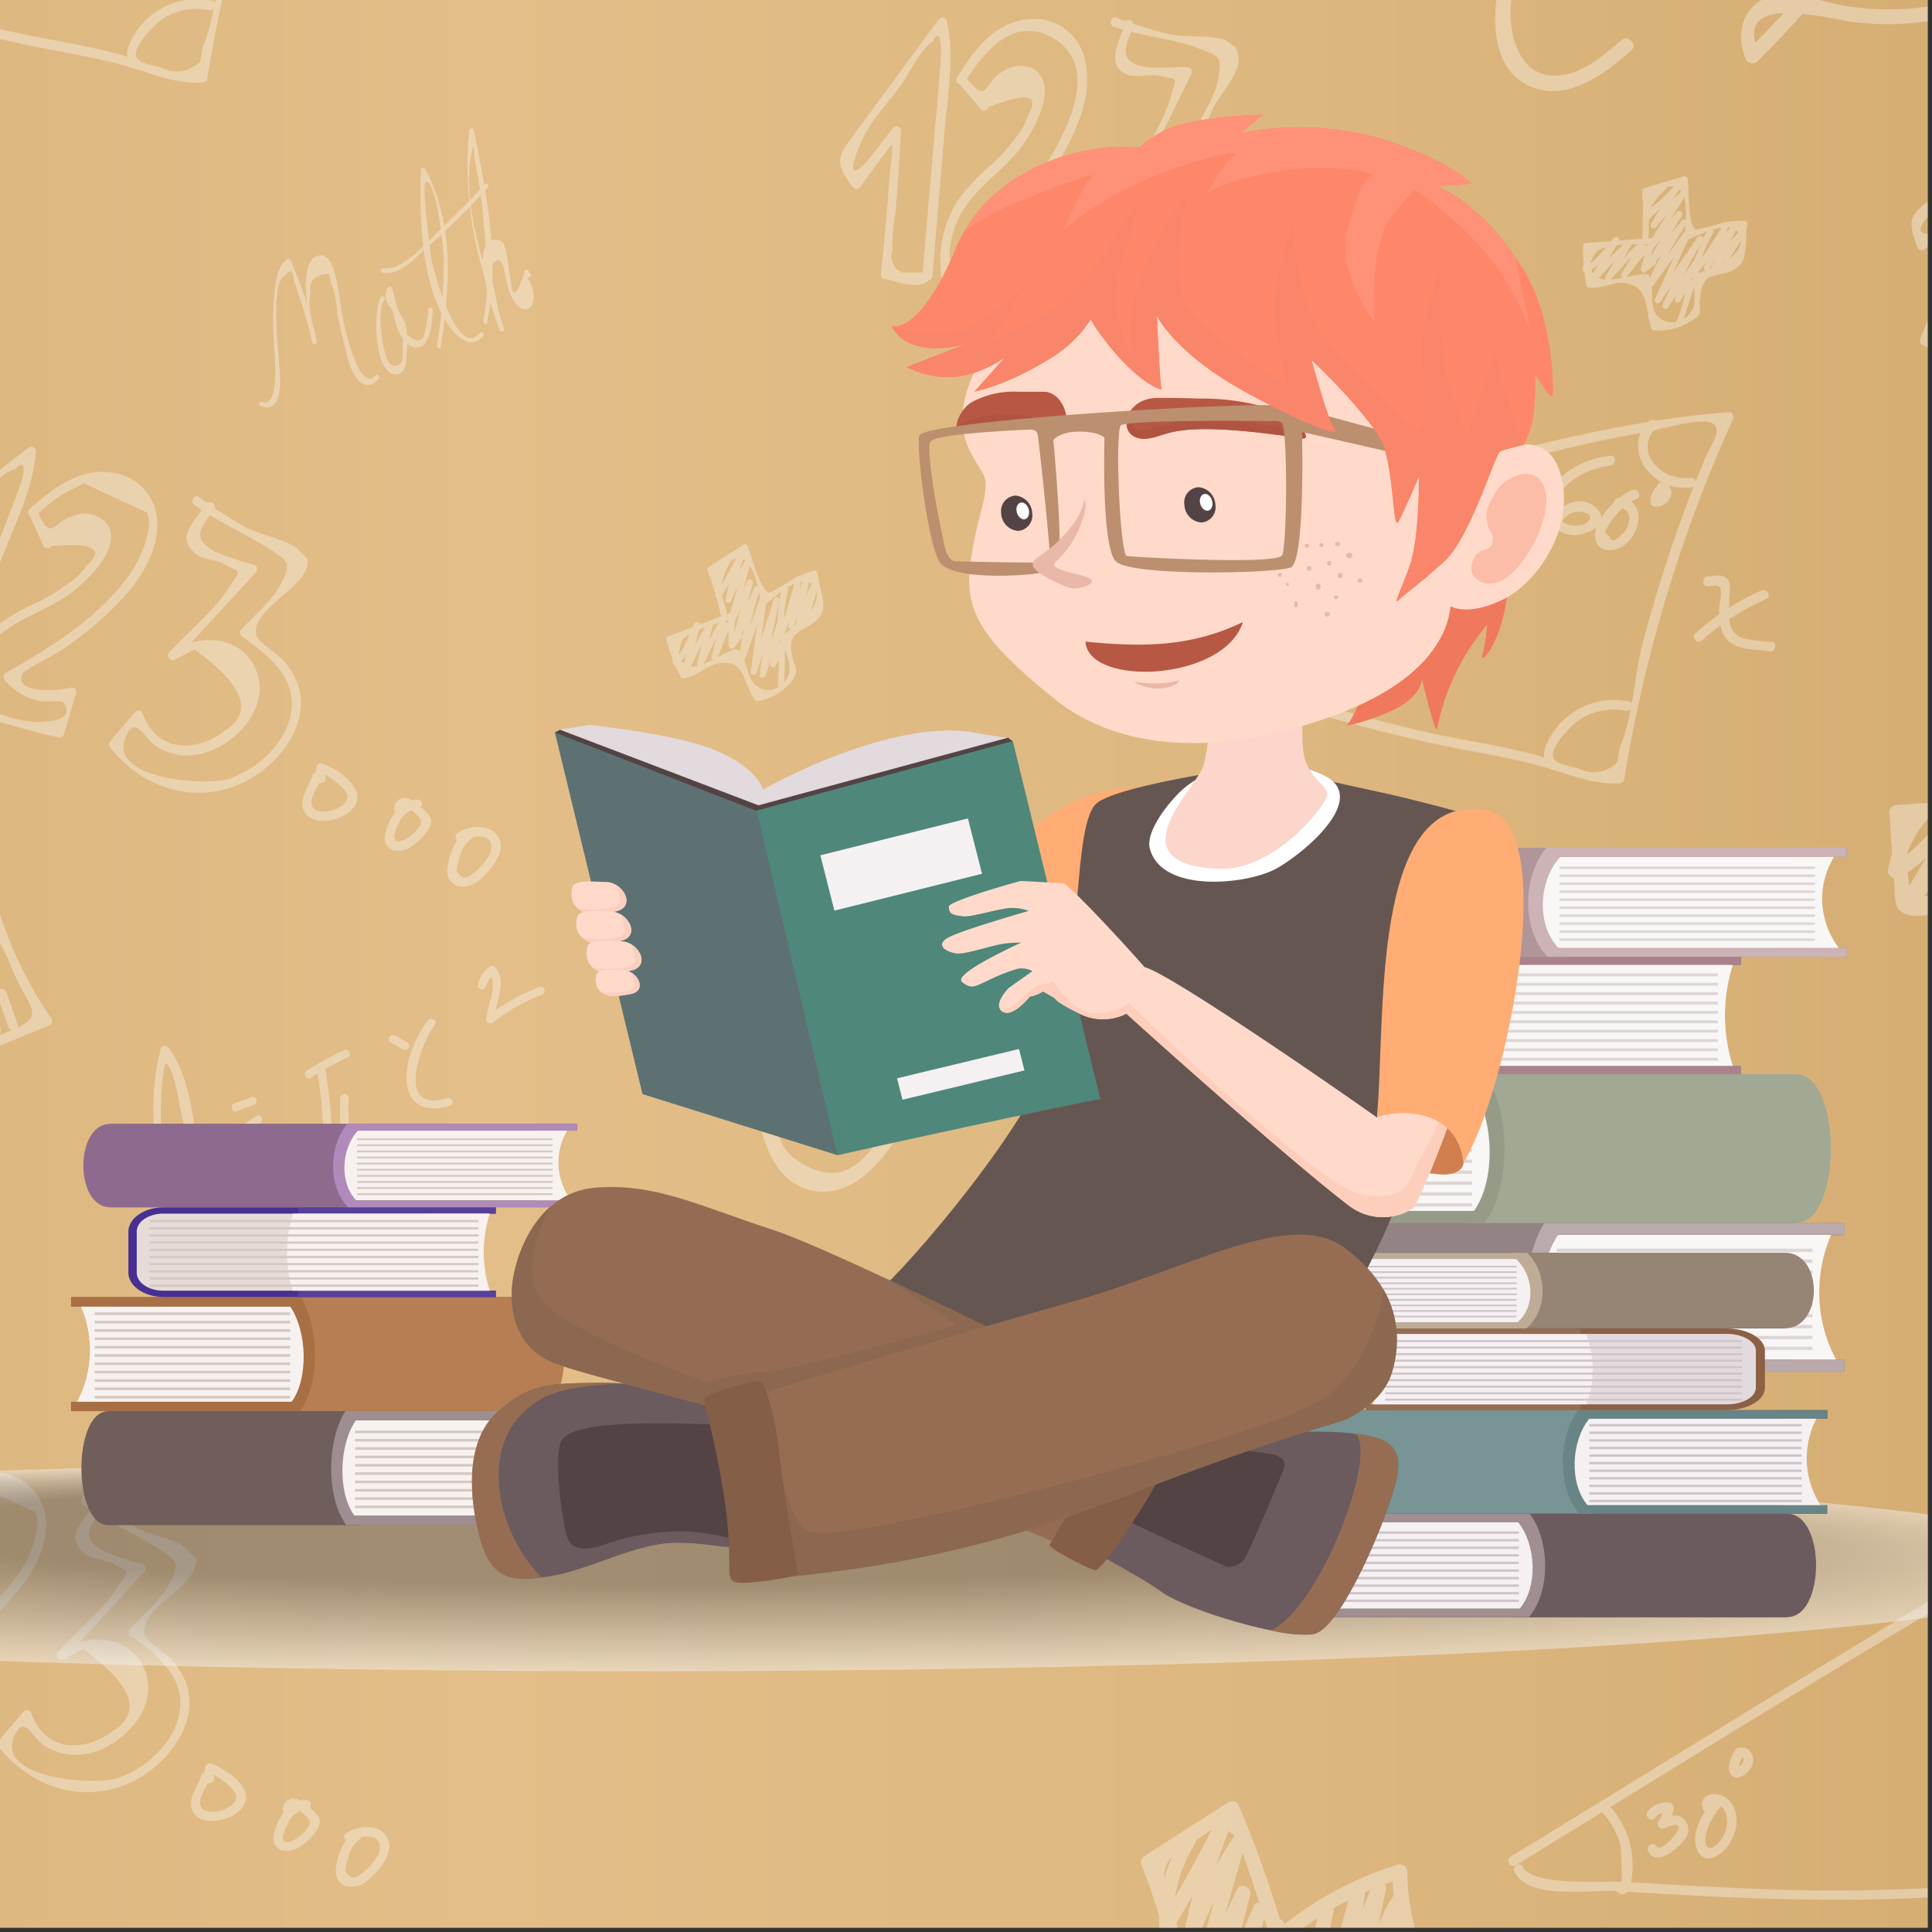 <svg xmlns="http://www.w3.org/2000/svg" xmlns:xlink="http://www.w3.org/1999/xlink" viewBox="0 0 230 230"><rect x="0" y="0" width="230" height="230" fill="#333333" stroke="none"/><defs><style>.cls-1{fill:none;}.cls-2{isolation:isolate;}.cls-3{clip-path:url(#clip-path);}.cls-4{fill:url(#Безымянный_градиент_42);}.cls-5{opacity:0.35;}.cls-203,.cls-6{fill:#fff;}.cls-7{opacity:0.48;mix-blend-mode:multiply;}.cls-8{fill:#f1f2f2;}.cls-9{fill:#f0f1f1;}.cls-10{fill:#eff0f0;}.cls-11{fill:#eeefef;}.cls-12{fill:#edeeee;}.cls-13{fill:#eceded;}.cls-14{fill:#ebecec;}.cls-15{fill:#eaebeb;}.cls-16{fill:#e9eaea;}.cls-17{fill:#e8e9e9;}.cls-18{fill:#e7e8e8;}.cls-19{fill:#e6e7e7;}.cls-20{fill:#e5e6e6;}.cls-21{fill:#e4e5e5;}.cls-22{fill:#e3e4e4;}.cls-23{fill:#e2e3e3;}.cls-24{fill:#e1e2e2;}.cls-25{fill:#e0e1e1;}.cls-26{fill:#dfe0e0;}.cls-27{fill:#dedfdf;}.cls-28{fill:#dddede;}.cls-29{fill:#dcdddd;}.cls-30{fill:#dbdcdc;}.cls-31{fill:#dadbdb;}.cls-32{fill:#d9dada;}.cls-33{fill:#d8d9d9;}.cls-34{fill:#d8d8d8;}.cls-35{fill:#d7d7d7;}.cls-36{fill:#d6d6d6;}.cls-37{fill:#d5d5d5;}.cls-38{fill:#d4d4d4;}.cls-39{fill:#d3d3d3;}.cls-40{fill:#d2d2d2;}.cls-41{fill:#d1d1d1;}.cls-42{fill:#d0d0d0;}.cls-43{fill:#cfcfcf;}.cls-44{fill:#cecece;}.cls-45{fill:#cdcdcd;}.cls-46{fill:#ccc;}.cls-47{fill:#cbcbcc;}.cls-48{fill:#cacacb;}.cls-49{fill:#c9c9ca;}.cls-50{fill:#c8c8c9;}.cls-51{fill:#c7c7c8;}.cls-52{fill:#c6c6c7;}.cls-53{fill:#c5c5c6;}.cls-54{fill:#c4c4c5;}.cls-55{fill:#c3c3c4;}.cls-56{fill:#c2c2c3;}.cls-57{fill:#c1c1c2;}.cls-58{fill:#c0c0c1;}.cls-59{fill:#bfbfc0;}.cls-60{fill:#bebebf;}.cls-61{fill:#bdbdbe;}.cls-62{fill:#bcbcbd;}.cls-63{fill:#bbbbbc;}.cls-64{fill:#bababb;}.cls-65{fill:#b9b9ba;}.cls-66{fill:#b8b8b9;}.cls-67{fill:#b7b7b8;}.cls-68{fill:#b6b6b7;}.cls-69{fill:#b5b5b6;}.cls-70{fill:#b4b4b5;}.cls-71{fill:#b3b3b4;}.cls-72{fill:#b2b2b3;}.cls-73{fill:#b1b1b2;}.cls-74{fill:#b0b0b1;}.cls-75{fill:#afafb0;}.cls-76{fill:#aeaeaf;}.cls-77{fill:#adadae;}.cls-78{fill:#acacad;}.cls-79{fill:#ababac;}.cls-80{fill:#aaaaab;}.cls-81{fill:#a9a9aa;}.cls-82{fill:#a8a8a9;}.cls-83{fill:#a7a7a8;}.cls-84{fill:#a6a6a7;}.cls-85{fill:#a5a5a6;}.cls-86{fill:#a5a4a5;}.cls-87{fill:#a4a3a4;}.cls-88{fill:#a3a2a3;}.cls-89{fill:#a2a1a2;}.cls-90{fill:#a1a0a1;}.cls-91{fill:#a09fa0;}.cls-92{fill:#9f9e9f;}.cls-93{fill:#9e9d9e;}.cls-94{fill:#9d9c9d;}.cls-95{fill:#9c9b9c;}.cls-96{fill:#9b9a9b;}.cls-97{fill:#9a999a;}.cls-98{fill:#999899;}.cls-99{fill:#989798;}.cls-100{fill:#979697;}.cls-101{fill:#969596;}.cls-102{fill:#959495;}.cls-103{fill:#949394;}.cls-104{fill:#939293;}.cls-105{fill:#929192;}.cls-106{fill:#919091;}.cls-107{fill:#908f90;}.cls-108{fill:#8f8e8f;}.cls-109{fill:#8e8d8e;}.cls-110{fill:#8d8c8d;}.cls-111{fill:#8c8b8c;}.cls-112{fill:#8b8a8b;}.cls-113{fill:#8a898a;}.cls-114{fill:#898889;}.cls-115{fill:#888788;}.cls-116{fill:#878687;}.cls-117{fill:#868586;}.cls-118{fill:#858485;}.cls-119{fill:#848384;}.cls-120{fill:#838283;}.cls-121{fill:#828182;}.cls-122{fill:#818081;}.cls-123{fill:#807f80;}.cls-124{fill:#7f7e80;}.cls-125{fill:#7e7d7f;}.cls-126{fill:#7d7c7e;}.cls-127{fill:#7c7b7d;}.cls-128{fill:#7b7a7c;}.cls-129{fill:#7a797b;}.cls-130{fill:#79787a;}.cls-131{fill:#787779;}.cls-132{fill:#777678;}.cls-133{fill:#767577;}.cls-134{fill:#757476;}.cls-135{fill:#747375;}.cls-136{fill:#737274;}.cls-137{fill:#737173;}.cls-138{fill:#727072;}.cls-139{fill:#716f71;}.cls-140{fill:#706e70;}.cls-141{fill:#6f6d6f;}.cls-142{fill:#6e6c6e;}.cls-143{fill:#6d6b6d;}.cls-144{fill:#6c6a6c;}.cls-145{fill:#6b696b;}.cls-146{fill:#6a686a;}.cls-147{fill:#696769;}.cls-148{fill:#686668;}.cls-149{fill:#676567;}.cls-150{fill:#666466;}.cls-151{fill:#656365;}.cls-152{fill:#646264;}.cls-153{fill:#636163;}.cls-154{fill:#626062;}.cls-155{fill:#615f61;}.cls-156{fill:#605e60;}.cls-157{fill:#5f5d5f;}.cls-158{fill:#5e5c5e;}.cls-159{fill:#5d5b5d;}.cls-160{fill:#5c5a5c;}.cls-161{fill:#5b595b;}.cls-162{fill:#5a585a;}.cls-163{fill:#847f79;}.cls-163,.cls-164,.cls-165,.cls-166,.cls-167,.cls-168,.cls-169,.cls-170,.cls-171,.cls-173,.cls-174,.cls-175,.cls-176,.cls-177,.cls-178,.cls-179,.cls-180,.cls-181,.cls-182,.cls-183,.cls-185,.cls-186,.cls-187,.cls-188,.cls-189,.cls-190,.cls-191,.cls-192,.cls-193,.cls-194,.cls-195,.cls-197,.cls-198,.cls-199,.cls-200,.cls-201,.cls-202,.cls-203,.cls-204,.cls-205,.cls-206,.cls-207,.cls-208,.cls-209,.cls-210,.cls-211,.cls-212,.cls-213,.cls-214,.cls-215,.cls-216,.cls-217,.cls-219,.cls-220,.cls-221,.cls-222,.cls-223{fill-rule:evenodd;}.cls-164{fill:#f9f6f6;}.cls-165{fill:#938384;}.cls-166{fill:#baa9ad;}.cls-167{fill:#a1a893;}.cls-168{fill:#959b86;}.cls-169{fill:#a37684;}.cls-170{fill:#ab818e;}.cls-171{fill:#ece4e5;}.cls-172{fill:#ded5d6;}.cls-173{fill:#b09698;}.cls-174{fill:#ccb3b5;}.cls-175{fill:#57545d;}.cls-176{fill:#f5f0f2;}.cls-177{fill:#6c5b5e;}.cls-178{fill:#a08e90;}.cls-179{fill:#789495;}.cls-180{fill:#678486;}.cls-181{fill:#8b6045;}.cls-182{fill:#966d53;}.cls-183{fill:#e2dadd;}.cls-184{fill:#cfc4c8;}.cls-185{fill:#968474;}.cls-186{fill:#beac97;}.cls-187{fill:#78603d;}.cls-188{fill:#f7f2ef;}.cls-189{fill:#6f5e5a;}.cls-190{fill:#9f8e91;}.cls-191{fill:#b77e54;}.cls-192{fill:#a86f44;}.cls-193{fill:#473092;}.cls-194{fill:#57409a;}.cls-195{fill:#e6dbd9;}.cls-196{fill:#d4c8c2;}.cls-197{fill:#8e6b8e;}.cls-198{fill:#b08abb;}.cls-199{fill:#ef785d;}.cls-200,.cls-211{fill:#ffdaca;}.cls-200{stroke:#231f20;stroke-miterlimit:2.61;stroke-width:0.29px;}.cls-201{fill:#ffad75;}.cls-202{fill:#665652;}.cls-204{fill:#fcd6ca;}.cls-205{fill:#544344;}.cls-206{fill:#5d7173;}.cls-207{fill:#4f877b;}.cls-208{fill:#936c53;}.cls-209{fill:#8b684f;}.cls-210{fill:#855e47;}.cls-212{fill:#b75844;}.cls-213{fill:#b05441;}.cls-214{fill:#bc8f6f;}.cls-215,.cls-218{fill:#eab8a8;}.cls-216{fill:#fbcfc0;}.cls-217{fill:#fbbda7;}.cls-219{fill:#d27f4f;}.cls-220{fill:#fecebd;}.cls-221{fill:#fe876a;}.cls-222{fill:#ff9178;}.cls-223{fill:#f9856a;}</style><clipPath id="clip-path"><rect class="cls-1" x="-0.5" y="-0.5" width="230" height="230"/></clipPath><linearGradient id="Безымянный_градиент_42" x1="-544.75" y1="115.36" x2="-311.61" y2="115.36" gradientTransform="translate(1546.23) scale(3.44 1)" gradientUnits="userSpaceOnUse"><stop offset="0" stop-color="#bf9252"/><stop offset="0.27" stop-color="#d5ac73"/><stop offset="0.48" stop-color="#e3be88"/><stop offset="0.6" stop-color="#ddb77f"/><stop offset="0.81" stop-color="#cda367"/><stop offset="1" stop-color="#ba8b4a"/></linearGradient></defs><title>GRE Prep- Tricky word pairs (Part 4)</title><g class="cls-2"><g id="Слой_1" data-name="Слой 1"><g class="cls-3"><rect class="cls-4" x="-329.8" y="-0.2" width="802.89" height="231.14"/><g class="cls-5"><path class="cls-6" d="M190.4-8.13l.1.19a.84.84,0,0,0,.74.43l.25,0a.88.88,0,0,0,.83-.63c.48-2.56-2.33-6.49-5.24-5.79-4.26,1-7.77,8.33-8.63,12.15s-.81,9.57,3.07,11.74c4.61,2.57,9.33-1,12.67-3.93.84-.73-.38-1.93-1.21-1.21C190.79,6.68,188.17,9,185.11,9c-4.56.06-5.65-5.53-5.18-9.08a16.62,16.62,0,0,1,2.64-7,11.79,11.79,0,0,1,2.55-3.2c1.54-1,5.69-.79,6.76,1.26-.51-1-2-.11-1.48.87Z"/><path class="cls-6" d="M217.6-13.32q5.18-6.63,5.56.37-.75,1.46-1.6,2.85a57.57,57.57,0,0,1-4.63,6.47c-2.78,3.41-5.85,6.56-8.91,9.71l1.35.17c-3.21-7.31,8.21-4,11.39-3.61a32.44,32.44,0,0,0,10.53-.44c1.08-.21.62-1.86-.46-1.66A31,31,0,0,1,216.88.08c-2.18-.54-4.63-1.3-6.81-.26-2.9,1.38-3.37,4.61-2.19,7.3a.86.86,0,0,0,1.35.17A137.24,137.24,0,0,0,219.3-3.87c2.15-2.76,6-7,6.16-10.74.25-6.1-7.52-2.66-9.34.42a.86.86,0,0,0,1.48.87Z"/><path class="cls-6" d="M196.27,28.21c.15-2.16-.61-6.08,2.67-6,2.4,0,1.67,4,1.66,5.94a.36.36,0,0,0,.53.31c1.42-.62,5-2.39,5.88-.62,1.27,2.68-3.63,4.25-5.27,4.8a.36.36,0,0,0-.26.34,10.72,10.72,0,0,1,.22,3.33c-.69,2.24-3.6,2.83-4.67.87-.64-1.16-.09-3-.69-4.35a.36.36,0,0,0-.31-.18c-2-.17-6.52,2.22-6.71-1.25-.16-2.78,5.33-2.2,7.28-2.36.45,0,.46-.75,0-.71q-3.89.33-7.78.6a.36.36,0,0,0-.36.36,23.64,23.64,0,0,0,.4,4.68.35.35,0,0,0,.25.25c1.48.26,2.94-.74,4.36-.52,2.93.45,2.36,3.18,3.11,5.38a.35.35,0,0,0,.25.25,7.09,7.09,0,0,0,4.29-1c1.88-1.08,1-.86,1.28-3.14.54-3.78,2.9-1.52,4.88-3.82.72-.84.52-3.83.72-4.65a.36.36,0,0,0-.34-.45,20.23,20.23,0,0,0-2.4.18,29,29,0,0,1-3.34.88c-1-.32-.85-5-1-6a.36.36,0,0,0-.45-.34l-4.71,1.4a.36.36,0,0,0-.26.34,37.71,37.71,0,0,1,0,5.5c0,.46.68.45.71,0Z"/><path class="cls-6" d="M197.88,22a8.12,8.12,0,0,0-2.35,3.89.36.36,0,0,0,.59.35c1.58-1.44,3.09-2.94,4.53-4.52l-.5-.5a34.3,34.3,0,0,0-3.58,5.43c-.18.34.3.76.56.43a30.44,30.44,0,0,1,3.53-3.75l-.56-.43L196,29.41c-.21.34.29.73.56.43l3.68-4.13-.56-.43L196,31.36c-.2.34.29.75.56.43l4.19-5.05-.56-.43a40.9,40.9,0,0,0-4.06,7.48c-.17.4.43.58.65.27l4.61-6.45-.61-.36L197,35.64a.36.36,0,0,0,.61.36l5.09-7.47-.61-.36a90.29,90.29,0,0,0-4.17,8.1.36.36,0,0,0,.61.36l4-5.69-.61-.36-2.51,4.89c-.18.34.28.75.56.43.57-.65.78-1.7.56-.53a27.16,27.16,0,0,1-.95,2.95c-.14.44.55.62.69.19l1.52-4.72a.36.36,0,0,0-.59-.35l-1.72,2,.56.43,2.51-4.89a.36.36,0,0,0-.61-.36l-4,5.69.61.36a90.29,90.29,0,0,1,4.17-8.1.36.36,0,0,0-.61-.36L197,35.64l.61.36,3.75-8.38a.36.36,0,0,0-.61-.36l-4.61,6.45.65.27a39.89,39.89,0,0,1,4-7.31c.23-.33-.3-.74-.56-.43l-4.19,5.05.56.43,3.64-6.08c.2-.34-.28-.74-.56-.43L196,29.34l.56.43,4.14-6.56c.22-.35-.27-.69-.56-.43a30.44,30.44,0,0,0-3.53,3.75l.56.43a33.2,33.2,0,0,1,3.47-5.29c.28-.35-.19-.85-.5-.5A21.77,21.77,0,0,1,197,24.38c-1.35,1,.83-1.43,1.35-1.92.33-.32-.17-.82-.5-.5Z"/><path class="cls-6" d="M203.35,27.26a19.9,19.9,0,0,0-2.05,5.2c-.08.32.36.64.59.35a59.41,59.41,0,0,0,3.8-5.58l-.61-.36-2.21,4.83c-.19.41.38.76.61.36a30,30,0,0,1,3.22-4.7l-.56-.43a48.33,48.33,0,0,0-2.41,4.89c-.15.34.25.75.56.43,1.21-1.25,1.84-3,3.21-4.05l-.56-.43a28.62,28.62,0,0,1-1.82,2.85c-.27.37.35.73.61.36a28.62,28.62,0,0,0,1.82-2.85.36.36,0,0,0-.56-.43c-1.37,1.11-2,2.8-3.21,4.05l.56.43a48.33,48.33,0,0,1,2.41-4.89c.19-.34-.28-.74-.56-.43a31,31,0,0,0-3.33,4.85l.61.36,2.21-4.83a.36.36,0,0,0-.61-.36,57.83,57.83,0,0,1-3.69,5.44l.59.35a19.24,19.24,0,0,1,2-5,.36.36,0,0,0-.61-.36Z"/><path class="cls-6" d="M189.79,29.19A5.85,5.85,0,0,0,188.42,32a.36.36,0,0,0,.52.4c1.46-.68,2.65-2.5,3.75-3.66l-.56-.43L189,33.61c-.2.34.28.73.56.43a43.62,43.62,0,0,1,4.56-4.75l-.56-.43-2.45,4.08a.36.36,0,0,0,.56.43c.34-.35,3.42-3.86,3.69-3.74l-.13-.49A33.06,33.06,0,0,0,193,32.66c-.19.34.29.75.56.43.93-1.1,1.9-2.74,3.17-3.47l-.52-.4a20.49,20.49,0,0,0-.86,2.77c-.06.27.26.6.52.4l1.13-.85c.36-.27,0-.89-.36-.61l-1.13.85.52.4a20.49,20.49,0,0,1,.86-2.77c.12-.3-.27-.55-.52-.4-1.34.77-2.32,2.42-3.31,3.58l.56.43a33.06,33.06,0,0,1,2.24-3.52.36.36,0,0,0-.13-.49c-.59-.27-.84.1-1.27.52-1.11,1.1-2.19,2.22-3.28,3.33l.56.43,2.45-4.08c.22-.37-.26-.67-.56-.43a43.62,43.62,0,0,0-4.56,4.75l.56.43,3.11-5.25a.36.36,0,0,0-.56-.43c-1,1.09-2.23,2.9-3.61,3.55l.52.4a5.18,5.18,0,0,1,1.19-2.54c.29-.35-.21-.85-.5-.5Z"/><path class="cls-6" d="M234.34,42.22l6.18-15.81c1.63-4.18,3.77-8.37,4.14-12.89a.55.55,0,0,0-.82-.47L230,23.61c-2.62,2-3,2.41-1.75,5.79a.56.56,0,0,0,.91.24c-.5.39,4.84-3.86,5-3.73s-1.5,4-1.44,3.85c-1.33,3.57-2.72,7.11-4.14,10.65a.54.54,0,0,0,.25.62c1.54.75,3.57,2.57,5.24,1.52.59-.37,0-1.32-.55-.94L231,40.88a2.22,2.22,0,0,1-.3-2.82,25.14,25.14,0,0,1,1.73-4.43q1.71-4.44,3.31-8.92a.55.55,0,0,0-.8-.62c-1.07.73-4,3.64-5.16,3.72-3,.2.78-3,1.53-3.8,1.62-1.68,3.95-3,5.8-4.44,1.13-.87,3.69-3.71,5.08-3.89q1.25-1.45.89.89-.47,1.56-1.08,3.06c-.92,2.49-1.94,5-2.91,7.44l-5.82,14.88C233,42.59,234.08,42.87,234.34,42.22Z"/><path class="cls-6" d="M243.76,94.16c.15-1.9.28-3.79.3-5.69,0-1.2-.57-4.61-.17-5.7,1.07-2.9,7.86-3.64,10.59-4.45l-1.09-.83a131.13,131.13,0,0,1,.83,16.44.87.87,0,0,0,1.29.74,39.21,39.21,0,0,1,15.77-3.53l-.83-1.09a32,32,0,0,0-.84,3.71c-.4,2.71.28,4.52-1.54,6.53-2.29,2.52-7.91,3.41-11.08,4.48a.87.87,0,0,0-.63.83c.47,3.6,1.74,8.78-1.36,11.25a13.6,13.6,0,0,1-6.16,2.18c-3,.32-3-.18-3.21-2.85-.15-2.38.3-9.82-2.2-11.32-1.34-.8-4.42.38-5.64.59a50.88,50.88,0,0,1-5.89,1,3.7,3.7,0,0,1-4.67-1.28l-.12-1.7c-.2-.65-.79-4.41-.35-5.11,1-1.6,3-1.13,4.67-1.25q6.58-.48,13.15-1c1.09-.09,1.1-1.81,0-1.72q-9.39.79-18.79,1.45a.87.87,0,0,0-.86.86c.2,2.84.32,5.69.59,8.52.07.76-.07,2.4.54,3.07,1.56,1.7,5.55,0,7.29-.31,2.44-.43,8.44-2.38,9.68-.08,1.16,2.14.77,6.7.94,9.14s-.13,3.79,2.48,4.09,8.76-1.69,10.89-3.61c3-2.69-.29-6.85,1-10.14,1.63-4.29,9.25-2.42,12.05-5.64a3.9,3.9,0,0,0,.74-1.63,11.73,11.73,0,0,0-.06-2.78,28.6,28.6,0,0,1,1.07-6.82.87.87,0,0,0-.83-1.09,41.49,41.49,0,0,0-16.63,3.76l1.29.74a131.13,131.13,0,0,0-.83-16.44.87.87,0,0,0-1.09-.83l-11.38,3.38a.87.87,0,0,0-.63.83,79.93,79.93,0,0,1,0,13.28c-.09,1.1,1.63,1.1,1.72,0Z"/><path class="cls-6" d="M228.11,96.54a14.13,14.13,0,0,0-3.32,6.89.87.87,0,0,0,1.26,1c3.53-1.65,6.41-6,9.06-8.84l-1.35-1-7.52,12.67c-.49.82.68,1.77,1.35,1,3.54-3.88,6.92-8.17,11-11.48l-1.35-1-5.92,9.86a.86.86,0,0,0,1.35,1c.83-.84,8.27-9.32,8.91-9l-.31-1.17a79.8,79.8,0,0,0-5.41,8.51c-.45.82.69,1.81,1.35,1,2.26-2.65,4.59-6.62,7.64-8.38l-1.26-1a49.48,49.48,0,0,0-2.07,6.7c-.15.65.62,1.45,1.26,1l2.74-2.06c.87-.66,0-2.15-.87-1.48l-2.74,2.06,1.26,1a49.48,49.48,0,0,1,2.07-6.7c.28-.73-.66-1.32-1.26-1-3.23,1.87-5.6,5.85-8,8.65l1.35,1a79.8,79.8,0,0,1,5.41-8.51.86.86,0,0,0-.31-1.17c-1.41-.64-2,.23-3.06,1.27-2.67,2.65-5.28,5.36-7.93,8l1.35,1,5.92-9.86c.53-.89-.63-1.62-1.35-1-4.1,3.3-7.48,7.6-11,11.48l1.35,1,7.52-12.67a.86.86,0,0,0-1.35-1c-2.51,2.64-5.38,7-8.71,8.57l1.26,1a12.51,12.51,0,0,1,2.88-6.14c.71-.84-.5-2.06-1.21-1.21Z"/><path class="cls-6" d="M-9.66,180.51-8.07,184c.19.41.73.3.94,0q7.52-.64,4.15,2.37a7.11,7.11,0,0,1-2.15,2.09,20.83,20.83,0,0,1-3.76,2.29,23.42,23.42,0,0,0-5.08,3A13.74,13.74,0,0,0-18.38,203a.55.55,0,0,0,.4.53,113.1,113.1,0,0,0,11.66,3.36.56.56,0,0,0,.67-.38l1.45-4.87a.55.55,0,0,0-.67-.67c-1,.39-6.75.85-5.75-1.6.21-.51,3.6-2.17,4.1-2.5a44.25,44.25,0,0,0,5.19-3.92c3.05-2.73,6.55-6.56,6.76-10.88a6.12,6.12,0,0,0-5-6.68c-4-.78-7.38,1.76-10.18,4.3-.52.47.25,1.24.77.77a22.14,22.14,0,0,1,3.3-2.65l2.49-1.17L4.21,180c.88,1.5-.57,5-1.36,6.34a21.83,21.83,0,0,1-3.24,4.1c-3.48,3.62-7.83,6.23-12.17,8.68a.55.55,0,0,0-.11.86,7.09,7.09,0,0,0,4.43,2.52c.64.08,2.33-.14,2.52.12C-3.88,205.19-8.85,205-9.4,205a14.57,14.57,0,0,1-5-1.44q-2.74-.14-2.44-3.24a12.22,12.22,0,0,1,2.62-4.71c2.48-2.75,6.14-3.61,9.09-5.67,2-1.39,7.07-6,4.35-8.83a3.56,3.56,0,0,0-3.55-.66C-7,181.1-7,183.77-8.72,180c-.29-.64-1.23-.08-.94.55Z"/><path class="cls-6" d="M11.26,179c-1.77,2.74-3.55,3.94-1.14,6,.71.6,2.53.68,3.33,1.15,2,1.17,2.09.44.58,2.77-1.8,2.79-4.9,5.32-7.13,7.75-.4.44.12,1.21.66.86l2.33-1.21q8.81,6.38,3.61,9.72c-2.92,2.27-7.87,3-9.77-2.06a.55.55,0,0,0-.91-.24l-2.95,3.46a.57.57,0,0,0,0,.77c3.76,4.82,10.1,6.91,15.8,4.17,4.24-2,8.31-7.15,6.4-12a9.48,9.48,0,0,0-1.58-2.5c-.51-.63-3.11-2.32-3.25-3-.71-3.21,5.94-5.57,6.1-8.66,0-.88-.47-.74-.86-1.32-.85-1.27-4.76-2-6.27-2.78a49.89,49.89,0,0,1-5.76-3.72c-.57-.42-1.11.53-.55.94,2.85,2.09,6.06,3.39,9,5.29,2.35,1.53,2.51,1.74,1.21,4.21-1,1.91-3.18,3.72-4.63,5.31a.56.56,0,0,0,.11.86c3,2.19,6.63,4.86,5.75,9.32-.68,3.44-4,6.48-7.25,7.56-2.92,1-14.43.07-12.44-4.83,1.18-2.9,2.25,0,3.47.88a7,7,0,0,0,6.05.87c3.88-1.14,7.78-5.56,6.06-9.78s-6.77-4.44-10.21-2.2l.66.86,9.51-10.34a.55.55,0,0,0-.24-.91,27.8,27.8,0,0,1-4.8-1.64c-2.77-1.69-1.34-2.81.06-5,.38-.59-.56-1.14-.94-.55Z"/><path class="cls-6" d="M23.94,211.43c-.43,1.38-1.84,2.93-.86,4.42.83,1.26,2.89,1,4.09.55s2.64-1.74,1.94-3.25-2.47-2.59-4-3.21a.55.55,0,0,0-.67.38,3.21,3.21,0,0,0,0,1.58c.16.68,1.22.39,1.05-.29a1.56,1.56,0,0,1,0-1l-.67.38a7.78,7.78,0,0,1,2.43,1.59c.6.58,1.31,1.22.51,2.16a3.23,3.23,0,0,1-1.51.81c-1.06.29-2.73.22-2.38-1.34.2-.88.82-1.63,1.08-2.49.21-.67-.85-1-1.05-.29Z"/><path class="cls-6" d="M36.48,214.27c-2.15.06-3.5,2.23-3.88,4.16a1.53,1.53,0,0,0,1,1.88,2.85,2.85,0,0,0,2.33-.63,6.09,6.09,0,0,0,2-2.19c.41-.88-.1-1.44-.72-2s-1.46-1.5-2.45-1.36a1.26,1.26,0,0,0-1,1.66c.25.65,1.31.37,1.05-.29l.68-.11.36.28c.18.15.34.31.51.47.43.4.7.7.39,1.28a4.51,4.51,0,0,1-2.07,1.77c-.54.21-1,.15-1-.51a4.2,4.2,0,0,1,.49-1.36,2.79,2.79,0,0,1,2.31-1.93c.7,0,.7-1.11,0-1.09Z"/><path class="cls-6" d="M43,217.55c-1.86.79-2.72,2.91-3,4.8-.27,2.2,1.86,2.85,3.48,1.72,1.28-.89,3.45-3.33,2.74-5.06-.8-2-3.62-1.72-5-.76-.58.39,0,1.33.55.94,1-.69,3.61-1.08,3.46.88-.08,1.05-1.5,2.57-2.32,3.09-.57.36-.93.57-1.44.07s-.38-.55-.27-1.12a8.25,8.25,0,0,1,.34-1.26,3.71,3.71,0,0,1,2-2.36c.64-.27.09-1.21-.55-.94Z"/><path class="cls-6" d="M26.23,162.79a56,56,0,0,0-3.57,7.63.31.31,0,0,0,.22.38c15.46,2.72,29.68,8.44,44.62,13a.31.31,0,0,0,.39-.3,27.78,27.78,0,0,1,1.75-7.11c.08-.2-.12-.37-.3-.39-2.52-.23-5.81.33-6.92-2.51-.52-1.34-.08-3.89-.25-5.46a31.5,31.5,0,0,0-1.47-7.65c-1.59-4.22-5.36-6.61-9.64-7.57a18.25,18.25,0,0,0-14.51,2.89,17.25,17.25,0,0,0-3.83,3.85c-.55.76-1.23,2.84-1.89,3.3s-4.95.82-5.23.15c.15.36.75.2.6-.16l0-.1a.32.32,0,0,0-.45-.18l-.15.07a.31.31,0,0,0,0,.53c1.34.83,3.45.91,5,1.53a.31.31,0,0,0,.38-.22,17.34,17.34,0,0,1,21.65-10.61c8.77,2.75,10,13.52,9,21.44a.31.31,0,0,0,.23.3c1.64.3,5.24.23,6.12,1.62s-.08,5-2,5.47c-1.63.39-6.34-2.07-7.84-2.59-2.6-.9-5.2-1.82-7.8-2.72-4.91-1.7-9.84-3.33-14.88-4.62-2.62-.67-6-.79-8.47-1.82-2.16-.9-3-.94-2.1-4.09a19.22,19.22,0,0,1,1.94-3.7.31.31,0,0,0-.53-.31Z"/><path class="cls-6" d="M36.2,165.37c1.37-5.19,9.16-8.36,13.94-7,4.06,1.12,8.9,5.94,8,10.56-1,5-7.15,1.56-10.25.5-4.13-1.41-8.18-3-12.18-4.79-.36-.16-.67.37-.31.53,3.8,1.67,7.64,3.21,11.55,4.58,3.29,1.14,7.38,3.11,10.88,3.17a.31.31,0,0,0,.27-.15c3-5.2-1.68-12.59-6.52-14.57-5.51-2.26-14.34,1-15.95,7.05a.31.31,0,0,0,.6.16Z"/><path class="cls-6" d="M25.78,171.13q.57-1.53,1.26-3c.17-.36-.36-.67-.53-.31q-.73,1.55-1.33,3.16c-.14.37.46.53.6.16Z"/><path class="cls-6" d="M27.21,171.49l1.16-2.12c.19-.35-.34-.66-.53-.31l-1.16,2.12c-.19.35.34.66.53.31Z"/><path class="cls-6" d="M29.44,171.27l.86-1.1c.24-.31-.19-.75-.44-.44l-.86,1.1c-.24.31.19.75.44.44Z"/><path class="cls-6" d="M30.94,171.74a26.21,26.21,0,0,1,1.52-3,.31.31,0,0,0-.53-.31,26.21,26.21,0,0,0-1.52,3c-.16.36.38.68.53.31Z"/><path class="cls-6" d="M32.71,172.16a9.5,9.5,0,0,1,1.68-1.94c.3-.26-.14-.7-.44-.44a10.12,10.12,0,0,0-1.78,2.07c-.22.33.32.64.53.31Z"/><path class="cls-6" d="M34.81,172.49A7.21,7.21,0,0,1,36,170.9c.27-.29-.16-.73-.44-.44a7.82,7.82,0,0,0-1.24,1.71c-.19.35.35.66.53.31Z"/><path class="cls-6" d="M36.41,173.07l1-1.74a.31.31,0,0,0-.53-.31l-1,1.74a.31.31,0,0,0,.53.31Z"/><path class="cls-6" d="M37.84,173.14a16.15,16.15,0,0,1,1.1-2.62c.19-.35-.35-.66-.53-.31A17.08,17.08,0,0,0,37.25,173c-.12.38.47.54.6.16Z"/><path class="cls-6" d="M39.83,173.66a2.69,2.69,0,0,1,.46-.88c.24-.31-.19-.75-.44-.44a3.53,3.53,0,0,0-.62,1.16c-.12.38.48.54.6.16Z"/><path class="cls-6" d="M41.36,174.41l1-1.31c.24-.32-.3-.63-.53-.31l-1,1.31c-.24.32.3.63.53.31Z"/><path class="cls-6" d="M42.77,174.78a4.92,4.92,0,0,1,.83-1.15c.28-.28-.16-.72-.44-.44a5.49,5.49,0,0,0-.93,1.28c-.19.35.35.66.53.31Z"/><path class="cls-6" d="M44.24,175l.79-1c.24-.31-.19-.75-.44-.44l-.79,1c-.24.31.19.75.44.44Z"/><path class="cls-6" d="M45.17,175.62q.66-1.67,1.48-3.26c.18-.35-.35-.67-.53-.31q-.85,1.67-1.54,3.41c-.15.37.45.53.6.16Z"/><path class="cls-6" d="M47.6,176.64a6,6,0,0,1,1.15-1.71c.28-.29-.16-.72-.44-.44a6.45,6.45,0,0,0-1.25,1.83c-.16.36.37.67.53.31Z"/><path class="cls-6" d="M49.85,176.92,51,175.27c.23-.32-.3-.63-.53-.31l-1.18,1.65c-.23.32.3.63.53.31Z"/><path class="cls-6" d="M51.07,177.49a2.22,2.22,0,0,1,.83-1.3c.31-.25-.13-.68-.44-.44a2.74,2.74,0,0,0-1,1.57c-.09.39.51.55.6.16Z"/><path class="cls-6" d="M51.79,177.76a8.53,8.53,0,0,1,1-1.43c.25-.3-.18-.74-.44-.44a9.31,9.31,0,0,0-1.07,1.56c-.19.35.34.66.53.31Z"/><path class="cls-6" d="M53.14,178.14A19.13,19.13,0,0,1,54.58,175a.31.31,0,0,0-.53-.31,20,20,0,0,0-1.5,3.32c-.13.38.47.54.6.16Z"/><path class="cls-6" d="M55,178.7a3.36,3.36,0,0,1,.78-1.32c.27-.29-.16-.73-.44-.44a4.06,4.06,0,0,0-.94,1.59c-.12.38.48.54.6.16Z"/><path class="cls-6" d="M56,179.46,57.1,178c.24-.32-.3-.63-.53-.31l-1.1,1.46c-.24.32.3.63.53.31Z"/><path class="cls-6" d="M57.85,179.69A6.6,6.6,0,0,1,59,178.22c.29-.27-.15-.71-.44-.44a7.19,7.19,0,0,0-1.27,1.6.31.31,0,0,0,.53.31Z"/><path class="cls-6" d="M58.78,180.21l1-1.61c.22-.33-.32-.64-.53-.31l-1,1.61c-.22.33.32.64.53.31Z"/><path class="cls-6" d="M60.12,180.56c.39-.76.91-1.41,1.29-2.18.18-.35-.35-.67-.53-.31-.39.76-.91,1.41-1.29,2.18-.18.35.35.67.53.31Z"/><path class="cls-6" d="M62.38,180.62l.5-1.15c.16-.36-.37-.67-.53-.31l-.5,1.15c-.16.36.37.67.53.31Z"/><path class="cls-6" d="M63.66,181.88a3.17,3.17,0,0,1,.82-1.64c.27-.29-.16-.73-.44-.44a3.74,3.74,0,0,0-1,1.91c-.07.39.52.55.6.16Z"/><path class="cls-6" d="M64.88,182a5.63,5.63,0,0,0,.74-1.48c.12-.38-.47-.54-.6-.16a5.07,5.07,0,0,1-.67,1.33c-.23.33.31.63.53.31Z"/><path class="cls-6" d="M66,182.42l.78-2.05c.14-.37-.45-.53-.6-.16l-.78,2.05c-.14.37.45.53.6.16Z"/><path class="cls-6" d="M180.4,222.09c14.66-9,29.25-18.1,44-26.91,6.84-4.08,13.69-8.21,20.82-11.76,2-1,7.39-4.47,8.59-2.79.65.92-.73,6.52-.84,7.79q-.24,2.93-.38,5.86c-.4,8.56.57,16.9.77,25.42.07,3,.21,4-3,4.1-2.2.07-4.4-.19-6.61-.12-3.78.12-7.53.64-11.3.92a218,218,0,0,1-25.28.18c-4.54-.19-9.08-.46-13.62-.74-2.48-.15-11.13.58-12.26-1.8-.32-.67-1.32-.09-1,.58,1.61,3.4,9,2.11,12.29,2.31,7.45.46,14.91.91,22.37,1a196.57,196.57,0,0,0,21.3-.74,97,97,0,0,1,11.24-.59c2.57.06,4.66.24,7.09-.69a.59.59,0,0,0,.43-.56,169.85,169.85,0,0,1,.23-44.75c.05-.39-.25-.89-.71-.71-12.88,4.81-24.67,12.38-36.38,19.48-12.81,7.76-25.55,15.65-38.32,23.48-.63.39-.05,1.39.58,1Z"/><path class="cls-6" d="M190.42,215.44a9.12,9.12,0,0,1,2.47,4.16,40.6,40.6,0,0,1,.18,4.7c-.69-.29-1,.83-.31,1.12,1.68.7,1.63-3.23,1.58-4a10.39,10.39,0,0,0-3.11-6.81.58.58,0,0,0-.82.82Z"/><path class="cls-6" d="M197,216.41a1.77,1.77,0,0,1,1.68-.64l-.56-.73a5.08,5.08,0,0,1-.69,1.8c-.33.53.3,1,.79.79,3.94-1.81-.48,3.29-1,2.19-.32-.67-1.32-.08-1,.58.93,1.92,3.66-.43,4.31-1.42a1.74,1.74,0,0,0-.12-2.48c-.86-.65-1.9-.27-2.77.13l.79.79a5.88,5.88,0,0,0,.8-2.08.59.59,0,0,0-.56-.73,2.79,2.79,0,0,0-2.49,1c-.48.56.33,1.38.82.82Z"/><path class="cls-6" d="M204.08,214.17c-1.24,1.57-2.9,3.91-2.05,6s2.88.75,3.78-.57c1.09-1.59,1.4-3.91-.08-5.38-1.1-1.09-3.68-.82-3,1.17.23.7,1.35.4,1.12-.31q.66-.66,1.05,0a1.5,1.5,0,0,1,.54.78,3.06,3.06,0,0,1,.16,1.27,4,4,0,0,1-1.33,2.57c-1.63,1.07-1.3-1.13-1-2A9.34,9.34,0,0,1,204.9,215c.46-.58-.36-1.4-.82-.82Z"/><path class="cls-6" d="M206.61,208.29a4.32,4.32,0,0,0-.68,1.55,1.65,1.65,0,0,0,.14,1.44c.68.79,1.76,0,2.22-.61a1.68,1.68,0,0,0-.2-2.43,1.22,1.22,0,0,0-1.87.93c-.07.74,1.09.74,1.16,0,0,.17,0-.07.11.07a.47.47,0,0,1,.08.32,1.31,1.31,0,0,1-.54.78l-.13.08q-.21,0,.1.09c.07-.08.06-.42.09-.53a3.46,3.46,0,0,1,.53-1.1c.42-.61-.58-1.19-1-.58Z"/><path class="cls-6" d="M141.33,234.23a77.69,77.69,0,0,0-2.17-8.27c-1.47-4.46.13-4.89,3.78-7.24,1.68-1.08,1.79-1.76,3.39-.7,1.37.9,1.67,2.87,2.2,4.33,1,2.88,1.94,5.79,2.77,8.73a.87.87,0,0,0,1.43.38,39,39,0,0,1,14.13-7.8l-1.09-.83a32.34,32.34,0,0,0,.25,3.8c.38,2.7,1.55,4.26.39,6.69-1.46,3.06-6.61,5.48-9.35,7.39a.89.89,0,0,0-.31,1.17c1.51,3.39,4.24,8.09,1.53,11.26a14.12,14.12,0,0,1-4.61,3.33c-2.73.85-3.32-.32-4.57-2.43-1.55-2.61-1.87-8.78-5.33-9.45-1.73-.33-4.45,1.9-5.81,2.57-1.67.83-3.55,2.2-5.35,2.65-3.07.77-3.89-.13-4.87-2.75-1.86-5-1.48-5,3.49-6.84q5.73-2.14,11.44-4.35c1-.39.58-2.05-.46-1.66q-8.79,3.38-17.62,6.64a.87.87,0,0,0-.6,1.06c1,2.67,1.91,5.38,3,8,.3.73.6,2.32,1.37,2.79,2.16,1.34,6-1.87,7.8-2.74,1.45-.72,2.95-1.62,4.46-2.21a6.8,6.8,0,0,1,3.56-.94l.73,1.55c2.19,2.07,2.27,6.7,3.7,9.35.88,1.63,1.27,2,3.19,1.56,2.63-.64,8.64-4.34,9.78-7.05,1.29-3.06-2.7-6.53-2.55-9.48.21-4.28,8.27-5,10-8.67a3.82,3.82,0,0,0,.27-1.78,11.61,11.61,0,0,0-.85-2.65,28.58,28.58,0,0,1-.92-6.84.87.87,0,0,0-1.09-.83,41.29,41.29,0,0,0-14.89,8.24l1.43.38a133.23,133.23,0,0,0-5.55-15.75.86.86,0,0,0-1.17-.31l-10,6.42a.87.87,0,0,0-.39,1,80.09,80.09,0,0,1,3.81,12.73c.23,1.08,1.88.62,1.66-.46Z"/><path class="cls-6" d="M140.77,218.64A18.87,18.87,0,0,0,138,229.23a.87.87,0,0,0,1.6.43,148.74,148.74,0,0,0,7.4-13.52l-1.57-.66a76.5,76.5,0,0,0-4.49,14.79.86.86,0,0,0,1.66.46,67,67,0,0,1,5.53-10.86l-1.57-.66-5.09,18c-.26.91,1.14,1.56,1.57.66l5.7-12.05-1.57-.66-4.26,16.55c-.23.9,1.17,1.58,1.57.66l6.24-14.53-1.57-.66a93,93,0,0,0-4.27,20.07c-.1,1,1.39,1.09,1.69.23l6.26-18-1.69-.23-2.93,21.94c-.13,1,1.4,1.1,1.69.23l6.66-20.75-1.66-.46A209.51,209.51,0,0,0,150.74,252c-.12,1,1.39,1.09,1.69.23l5.41-15.88-1.66-.46-2.46,13c-.17.89,1.13,1.6,1.57.66l2.65-5.7-1.6-.43-.28,12a.86.86,0,0,0,1.72,0l.28-12c0-.81-1.23-1.22-1.6-.43l-2.65,5.7,1.57.66,2.46-13a.86.86,0,0,0-1.66-.46l-5.41,15.88,1.69.23a205.2,205.2,0,0,1,4.08-21.36.86.86,0,0,0-1.66-.46l-6.66,20.75,1.69.23,2.93-21.94c.13-1-1.39-1.09-1.69-.23l-6.26,18,1.69.23a90.82,90.82,0,0,1,4.21-19.61c.3-.91-1.18-1.56-1.57-.66L143,241.49l1.57.66,4.26-16.55c.23-.91-1.14-1.57-1.57-.66L141.53,237l1.57.66,5.09-18a.86.86,0,0,0-1.57-.66,69.63,69.63,0,0,0-5.7,11.27l1.66.46a76.5,76.5,0,0,1,4.49-14.79c.37-.89-1.15-1.53-1.57-.66a148.74,148.74,0,0,1-7.4,13.52l1.6.43a17.06,17.06,0,0,1,2.55-9.73.86.86,0,0,0-1.48-.87Z"/><path class="cls-6" d="M157.08,227.24a48.87,48.87,0,0,0-1.19,13.44.86.86,0,0,0,1.69.23,142.09,142.09,0,0,0,4.9-15.29l-1.66-.46L159,237.84c-.15,1.06,1.38,1.56,1.66.46a73.28,73.28,0,0,1,4.22-13.07l-1.57-.66a120,120,0,0,0-2.25,13.19c-.1.85,1.23,1.16,1.6.43,1.92-3.73,2.27-8.06,4.65-11.56l-1.57-.66a70.08,70.08,0,0,1-2.26,7.82c-.37,1,1.29,1.49,1.66.46a70.08,70.08,0,0,0,2.26-7.82.86.86,0,0,0-1.57-.66c-2.4,3.51-2.73,7.82-4.65,11.56l1.6.43A115.87,115.87,0,0,1,165,225c.21-.9-1.14-1.59-1.57-.66A75.62,75.62,0,0,0,159,237.84l1.66.46,1.81-12.68c.15-1.06-1.35-1.55-1.66-.46a142.09,142.09,0,0,1-4.9,15.29l1.69.23a47.18,47.18,0,0,1,1.13-13c.25-1.08-1.41-1.53-1.66-.46Z"/><path class="cls-6" d="M-46.47-12.87c16.62-4.54,33.21-9.2,49.88-13.53,8-2.08,16.09-4.22,24.27-5.64,1.58-.27,6.83-2,7.84-.69.63.8-.77,2.84-1.15,3.76q-2.27,5.41-4.15,11T26.86-6.78C25.87-3,25.72,2,24.15,5.54l-.31,1.78A3.9,3.9,0,0,1,19.1,8c-1.74-.25-3.55-1.19-5.28-1.64C9.59,5.26,5.24,4.65,1,3.69A228.18,228.18,0,0,1-22.23-3c-4.11-1.39-8.2-2.86-12.29-4.33-2.33-.84-10.76-2.53-11.17-5.13-.11-.73-1.23-.42-1.12.31.58,3.69,8,4.52,11.1,5.63C-29-4.15-22.27-1.74-15.46.4A192.1,192.1,0,0,0,4.31,5.58c3.68.74,7.4,1.32,11,2.37,3,.87,5.62,2.05,8.79,1.88a.59.59,0,0,0,.56-.43A169.64,169.64,0,0,1,37.61-33.48c.16-.36,0-.91-.5-.87-14,1.06-27.81,5.15-41.36,8.78C-18.45-21.77-32.61-17.85-46.78-14a.58.58,0,0,0,.31,1.12Z"/><path class="cls-6" d="M25.25.09a8.79,8.79,0,0,0-8.09,2.49C16,3.8,14,6.79,15.93,8.14c.62.42,1.2-.58.58-1-1.44-1,2.07-4.39,2.76-4.85A7.68,7.68,0,0,1,24.94,1.2c.73.13,1-1,.31-1.12Z"/><path class="cls-6" d="M-6,82.42.14,66.61c1.63-4.18,3.77-8.37,4.14-12.89a.55.55,0,0,0-.82-.47L-10.33,63.81c-2.62,2-3,2.41-1.75,5.79a.56.56,0,0,0,.91.24c-.5.39,4.84-3.86,5-3.73s-1.5,4-1.44,3.85c-1.33,3.57-2.72,7.11-4.14,10.65a.54.54,0,0,0,.25.62C-10,82-8,83.8-6.29,82.74c.59-.37,0-1.32-.55-.94l-2.52-.73a2.22,2.22,0,0,1-.3-2.82,25.14,25.14,0,0,1,1.73-4.43q1.71-4.44,3.31-8.92a.55.55,0,0,0-.8-.62c-1.07.73-4,3.64-5.16,3.72-3,.2.78-3,1.53-3.8,1.62-1.68,3.95-3,5.8-4.44C-2.12,58.88.44,56,1.83,55.86q1.25-1.45.89.89-.47,1.56-1.08,3.06c-.92,2.49-1.94,5-2.91,7.44L-7.1,82.13C-7.35,82.78-6.3,83.07-6,82.42Z"/><path class="cls-6" d="M3.59,61.46,5.18,65c.19.41.73.3.94,0q7.52-.64,4.15,2.37a7.11,7.11,0,0,1-2.15,2.09,20.83,20.83,0,0,1-3.76,2.29,23.42,23.42,0,0,0-5.08,3A13.74,13.74,0,0,0-5.13,83.9a.55.55,0,0,0,.4.53A113.1,113.1,0,0,0,6.94,87.78a.56.56,0,0,0,.67-.38l1.45-4.87a.55.55,0,0,0-.67-.67c-1,.39-6.75.85-5.75-1.6.21-.51,3.6-2.17,4.1-2.5a44.25,44.25,0,0,0,5.19-3.92C15,71.11,18.48,67.28,18.69,63a6.12,6.12,0,0,0-5-6.68c-4-.78-7.38,1.76-10.18,4.3-.52.47.25,1.24.77.77a22.14,22.14,0,0,1,3.3-2.65L10,57.54,17.46,61c.88,1.5-.57,5-1.36,6.34a21.83,21.83,0,0,1-3.24,4.1C9.39,75,5,77.65.7,80.11A.55.55,0,0,0,.59,81,7.09,7.09,0,0,0,5,83.49c.64.08,2.33-.14,2.52.12C9.37,86.13,4.4,86,3.85,85.92a14.57,14.57,0,0,1-5-1.44q-2.74-.14-2.44-3.24A12.22,12.22,0,0,1-1,76.52c2.48-2.75,6.14-3.61,9.09-5.67,2-1.39,7.07-6,4.35-8.83a3.56,3.56,0,0,0-3.55-.66c-2.72.68-2.68,3.35-4.4-.45-.29-.64-1.23-.08-.94.55Z"/><path class="cls-6" d="M24.51,60c-1.77,2.74-3.55,3.94-1.14,6,.71.6,2.53.68,3.33,1.15,2,1.17,2.09.44.58,2.77-1.8,2.79-4.9,5.32-7.13,7.75-.4.44.12,1.21.66.86l2.33-1.21Q32,83.67,26.76,87C23.85,89.28,18.89,90,17,85a.55.55,0,0,0-.91-.24l-2.95,3.46a.57.57,0,0,0,0,.77c3.76,4.82,10.1,6.91,15.8,4.17,4.24-2,8.31-7.15,6.4-12a9.48,9.48,0,0,0-1.58-2.5c-.51-.63-3.11-2.32-3.25-3-.71-3.21,5.94-5.57,6.1-8.66,0-.88-.47-.74-.86-1.32-.85-1.27-4.76-2-6.27-2.78a49.89,49.89,0,0,1-5.76-3.72c-.57-.42-1.11.53-.55.94,2.85,2.09,6.06,3.39,9,5.29,2.35,1.53,2.51,1.74,1.21,4.21-1,1.91-3.18,3.72-4.63,5.31a.56.56,0,0,0,.11.86c3,2.19,6.63,4.86,5.75,9.32-.68,3.44-4,6.48-7.25,7.56-2.92,1-14.43.07-12.44-4.83,1.18-2.9,2.25,0,3.47.88a7,7,0,0,0,6.05.87c3.88-1.14,7.78-5.56,6.06-9.78s-6.77-4.44-10.21-2.2l.66.86,9.51-10.34a.55.55,0,0,0-.24-.91,27.8,27.8,0,0,1-4.8-1.64c-2.77-1.69-1.34-2.81.06-5,.38-.59-.56-1.14-.94-.55Z"/><path class="cls-6" d="M37.19,92.37c-.43,1.38-1.84,2.93-.86,4.42.83,1.26,2.89,1,4.09.55s2.64-1.74,1.94-3.25-2.47-2.59-4-3.21a.55.55,0,0,0-.67.38,3.21,3.21,0,0,0,0,1.58c.16.68,1.22.39,1.05-.29a1.56,1.56,0,0,1,0-1l-.67.38a7.78,7.78,0,0,1,2.43,1.59c.6.58,1.31,1.22.51,2.16a3.23,3.23,0,0,1-1.51.81c-1.06.29-2.73.22-2.38-1.34.2-.88.82-1.63,1.08-2.49.21-.67-.85-1-1.05-.29Z"/><path class="cls-6" d="M49.73,95.21c-2.15.06-3.5,2.23-3.88,4.16a1.53,1.53,0,0,0,1,1.88,2.85,2.85,0,0,0,2.33-.63,6.09,6.09,0,0,0,2-2.19c.41-.88-.1-1.44-.72-2S49,94.91,48,95a1.26,1.26,0,0,0-1,1.66c.25.65,1.31.37,1.05-.29l.68-.11.36.28c.18.15.34.31.51.47.43.4.7.7.39,1.28a4.51,4.51,0,0,1-2.07,1.77c-.54.21-1,.15-1-.51a4.2,4.2,0,0,1,.49-1.36,2.79,2.79,0,0,1,2.31-1.93c.7,0,.7-1.11,0-1.09Z"/><path class="cls-6" d="M56.26,98.49c-1.86.79-2.72,2.91-3,4.8-.27,2.2,1.86,2.85,3.48,1.72,1.28-.89,3.45-3.33,2.74-5.06-.8-2-3.62-1.72-5-.76-.58.39,0,1.33.55.94,1-.69,3.61-1.08,3.46.88-.08,1.05-1.5,2.57-2.32,3.09-.57.36-.93.57-1.44.07s-.38-.55-.27-1.12a8.25,8.25,0,0,1,.34-1.26,3.71,3.71,0,0,1,2-2.36c.64-.27.09-1.21-.55-.94Z"/><path class="cls-6" d="M122.21,70.55C138.83,66,155.42,61.35,172.09,57c8-2.08,16.09-4.22,24.27-5.64,1.58-.27,6.83-2,7.84-.69.63.8-.77,2.84-1.15,3.76q-2.27,5.41-4.15,11t-3.36,11.22c-1,3.8-1.14,8.8-2.71,12.32l-.31,1.78a3.9,3.9,0,0,1-4.74.67c-1.74-.25-3.55-1.19-5.28-1.64-4.23-1.09-8.58-1.7-12.84-2.65a228.19,228.19,0,0,1-23.21-6.73c-4.11-1.39-8.2-2.86-12.29-4.33-2.33-.84-10.76-2.53-11.17-5.13-.11-.73-1.23-.42-1.12.31.58,3.69,8,4.52,11.1,5.63,6.71,2.41,13.43,4.82,20.24,7A192.1,192.1,0,0,0,173,89c3.68.74,7.4,1.32,11,2.37,3,.87,5.62,2.05,8.79,1.88a.59.59,0,0,0,.56-.43,169.64,169.64,0,0,1,12.94-42.88c.16-.36,0-.91-.5-.87-14,1.06-27.81,5.15-41.36,8.78-14.19,3.8-28.35,7.72-42.53,11.59a.58.58,0,0,0,.31,1.12Z"/><path class="cls-6" d="M133.71,67a9.1,9.1,0,0,1,1.18,4.67c0,.31-.7,4.72-1.31,4.49s-1,.85-.31,1.12c1.63.62,2.41-2.89,2.61-3.93a10.4,10.4,0,0,0-1.17-6.93c-.36-.65-1.36-.07-1,.58Z"/><path class="cls-6" d="M139.75,69.73a1.68,1.68,0,0,1,1.65-.2l-.21-.79A5,5,0,0,1,140,70.27c-.48.43,0,1,.56,1s1.63-.3,1.48.64c0,.25-.68.64-.84.74s-2.14,1.07-2.25.43-1.24-.42-1.12.31c.36,2.21,3.91.47,4.77-.38a1.62,1.62,0,0,0,.35-2.22c-.65-.86-1.75-.78-2.7-.63l.56,1a5.82,5.82,0,0,0,1.36-1.77.58.58,0,0,0-.21-.79,2.86,2.86,0,0,0-2.82.2c-.62.41,0,1.41.58,1Z"/><path class="cls-6" d="M147.16,69.57c-1.61,1.14-3.79,2.85-3.69,5.07a1.75,1.75,0,0,0,1.08,1.68c.91.3,1.9-.39,2.58-.91,1.53-1.17,2.6-3.27,1.68-5.16a2.14,2.14,0,0,0-2-1.36,1.42,1.42,0,0,0-1.29,1.51c0,.74,1.18.75,1.16,0q1-.29,1.21.63a2,2,0,0,1,.1.73,2.93,2.93,0,0,1-.39,1.43c-.31.57-1.29,1.74-2,1.85-1.86.26-.42-2.06,0-2.57a10.63,10.63,0,0,1,2.19-1.91c.6-.43,0-1.43-.58-1Z"/><path class="cls-6" d="M151.26,64.64c-.64.52-1.72,1.72-1.38,2.64s1.6.62,2.23.18a1.73,1.73,0,0,0,.64-2.42,1.21,1.21,0,0,0-2.1.33c-.27.69.85,1,1.12.31-.06.15,0,0,.08.1a.49.49,0,0,1,0,.34c-.13.31-.5.46-.77.6a.43.43,0,0,1-.19,0l.15.1c.1-.07.22-.45.3-.57a3.54,3.54,0,0,1,.77-.82c.58-.47-.24-1.28-.82-.82Z"/><path class="cls-6" d="M191.7,54.26c-2.78.31-6,1.72-7.16,4.44-1,2.25.19,4.93,2.83,5,1.81,0,4.72-1.55,2.47-3.39-2-1.62-4.83.11-5.34,2.29-.17.72.95,1,1.12.31A2.54,2.54,0,0,1,187.34,61c.63-.2,3,0,1.45,1.33a3.4,3.4,0,0,1-1.93.18,2,2,0,0,1-1.54-2.09c0-3,3.92-4.69,6.37-5,.73-.08.74-1.24,0-1.16Z"/><path class="cls-6" d="M194.22,58.36a9.11,9.11,0,0,0-4.06,4.12c-.65,1.38-.21,3.09,1.57,3,3.29-.13,5-6,1-6.21-.75,0-.74,1.13,0,1.16,1.49.07,1.44,1.76.82,2.64a3.64,3.64,0,0,1-1,1q-.63.6-1-.25-.79-.43-.17-1.07a8.06,8.06,0,0,1,3.48-3.37c.66-.35.08-1.35-.58-1Z"/><path class="cls-6" d="M198,57.48a2.29,2.29,0,0,0-1.5,2.28.59.59,0,0,0,.73.56A1.92,1.92,0,0,0,198.93,59a1.33,1.33,0,0,0-.91-1.6.58.58,0,0,0-.31,1.12c.17,0,.09.26,0,.36a1.25,1.25,0,0,1-.76.3l.73.56a1.13,1.13,0,0,1,.65-1.16c.68-.28.38-1.4-.31-1.12Z"/><path class="cls-6" d="M196.34,50.16c-1.74,1.37-1.65,3.93-.42,5.62A5.83,5.83,0,0,0,201.52,58c.73-.1.42-1.22-.31-1.12a4.67,4.67,0,0,1-4.16-1.55,3,3,0,0,1,.1-4.39c.58-.46-.24-1.28-.82-.82Z"/><path class="cls-6" d="M193.94,83.5A8.79,8.79,0,0,0,185.85,86c-1.15,1.23-3.2,4.21-1.23,5.56.62.42,1.2-.58.58-1-1.44-1,2.07-4.39,2.76-4.85a7.68,7.68,0,0,1,5.66-1.08c.73.13,1-1,.31-1.12Z"/><path class="cls-6" d="M209.67,70.3a29.48,29.48,0,0,0-7.85,5.11c-.55.5.27,1.32.82.82a28.54,28.54,0,0,1,7.62-4.92c.68-.3.09-1.3-.58-1Z"/><path class="cls-6" d="M203.29,69.79c.47,0,1.14-.21,1.46.14s-.07,2-.07,2.41a6.6,6.6,0,0,0,.43,3.07c1.07,2.15,3.54,1.79,5.54,2.13.73.13,1-1,.31-1.12a18.6,18.6,0,0,1-3.58-.48c-1.87-.74-1.56-2.89-1.51-4.51,0-.73.33-2-.31-2.58s-1.6-.25-2.26-.23-.75,1.19,0,1.16Z"/><path class="cls-6" d="M19.32,143.56c.36-4.9-.52-9.82,0-14.71.2-1.84.29-3.48,1.27-.81a24.42,24.42,0,0,1,.74,3.26c.6,2.8,1.15,5.62,1.7,8.43.12.61,1,.35.93-.26-.88-4.51-1-11.15-4-14.85a.49.49,0,0,0-.81.21c-1.71,6.15-.36,12.44-.82,18.71,0,.62.92.62,1,0Z"/><path class="cls-6" d="M19.41,136.76a9.24,9.24,0,0,0,4.1-1.46c.52-.34,0-1.18-.49-.83a8.19,8.19,0,0,1-3.61,1.33c-.61.07-.62,1,0,1Z"/><path class="cls-6" d="M28.18,132.28l2.05-.75c.58-.21.33-1.15-.26-.93l-2.05.75c-.58.21-.33,1.15.26.93Z"/><path class="cls-6" d="M29.23,134.9,31,133.68c.51-.35,0-1.19-.49-.83l-1.77,1.22c-.51.35,0,1.19.49.83Z"/><path class="cls-6" d="M37.78,127.68a46.26,46.26,0,0,1,.68,6.61c0,.62,1,.62,1,0a48.08,48.08,0,0,0-.72-6.86c-.11-.61-1-.35-.93.26Z"/><path class="cls-6" d="M37,128.29a47.79,47.79,0,0,1,4.4-2.43c.56-.27.07-1.1-.49-.83a47.79,47.79,0,0,0-4.4,2.43c-.53.33,0,1.16.49.83Z"/><path class="cls-6" d="M40.5,130.72a40.93,40.93,0,0,0,.17,5.15c.06.61,1,.62,1,0a40.93,40.93,0,0,1-.17-5.15c0-.62-.95-.62-1,0Z"/><path class="cls-6" d="M46.47,124.1l1.53.83c.55.3,1-.54.49-.83L47,123.27c-.55-.3-1,.54-.49.83Z"/><path class="cls-6" d="M50.93,121.47c-1.54,2.16-2.94,5.21-2.42,7.94.5,2.56,2.77,2.91,5,2.25a.48.48,0,0,0-.26-.93C47,132.62,50,124.36,51.77,122c.36-.51-.47-1-.83-.49Z"/><path class="cls-6" d="M57.85,117.47a3.12,3.12,0,0,1,1.09-1.65l-.76-.1c1.24,1.65-.21,3.85-.31,5.66,0,.46.53.58.82.34a22.68,22.68,0,0,1,5.81-3.31c.57-.22.32-1.16-.26-.93A24.27,24.27,0,0,0,58,121l.82.34c.12-2.07,1.63-4.22.18-6.15a.49.49,0,0,0-.76-.1,4,4,0,0,0-1.34,2.08.48.48,0,0,0,.93.26Z"/><path class="cls-6" d="M86.54,73c-.49-2.25-2.15-4.76.32-6.2,2.74-1.6,3.2,2.82,3.8,4.9a.36.36,0,0,0,.59.16c1.19-1,4.16-3.7,5.47-2.25,2,2.21-2.26,5.09-3.68,6.08a.37.37,0,0,0-.13.49c.53,1.23,1.6,3.1.81,4.5-.9,1.6-2.73,2-3.92.71-.93-1-.93-2.87-1.89-4a.36.36,0,0,0-.35-.09c-2,.4-5.62,3.95-6.8.68-.95-2.63,4.48-3.6,6.31-4.3.42-.16.24-.85-.19-.69q-3.64,1.4-7.3,2.75a.36.36,0,0,0-.25.44,23.72,23.72,0,0,0,1.71,4.38.35.35,0,0,0,.31.18c1.51-.16,2.58-1.4,4-1.72,3.36-.74,3,2.16,4.52,4.29a.38.38,0,0,0,.4.16,6.76,6.76,0,0,0,3.92-2.3c1.19-1.63.27-1.52,0-3.73-.37-2.76,2.44-2.33,3.56-4.28.75-1.3-.34-3.47-.4-4.89a.36.36,0,0,0-.45-.34,20.24,20.24,0,0,0-2.25.84,28.78,28.78,0,0,1-3,1.78c-1.09,0-2.24-4.56-2.63-5.49a.36.36,0,0,0-.52-.21l-4.12,2.66a.36.36,0,0,0-.16.4,35.5,35.5,0,0,1,1.58,5.27c.1.45.78.26.69-.19Z"/><path class="cls-6" d="M86.31,66.53a8.67,8.67,0,0,0-1.15,4.39.36.36,0,0,0,.66.18c1.11-1.82,2.13-3.68,3.06-5.6l-.65-.27a33.65,33.65,0,0,0-1.86,6.13.36.36,0,0,0,.69.19A29.54,29.54,0,0,1,89.35,67l-.65-.27-2.11,7.45c-.11.38.47.65.65.27l2.36-5L89,69.23l-1.76,6.85c-.1.37.49.66.65.27l2.58-6-.65-.27A40.73,40.73,0,0,0,88,78.38c0,.42.57.45.7.09L91.29,71l-.7-.09L89.38,80c-.05.41.58.46.7.09l2.76-8.59-.69-.19a90.88,90.88,0,0,0-1.71,9c-.05.42.58.45.7.09l2.24-6.58-.69-.19-1,5.39c-.07.37.47.66.65.27L93.42,77l-.66-.18-.12,5a.36.36,0,0,0,.71,0l.12-5c0-.34-.51-.51-.66-.18L91.71,79l.65.27,1-5.39a.36.36,0,0,0-.69-.19l-2.24,6.58.7.09a88.9,88.9,0,0,1,1.69-8.84.36.36,0,0,0-.69-.19L89.4,79.89l.7.09,1.21-9.09c.06-.42-.57-.45-.7-.09L88,78.28l.7.09a39.66,39.66,0,0,1,1.74-8.12c.12-.38-.49-.65-.65-.27l-2.58,6,.65.27,1.76-6.85c.1-.38-.47-.65-.65-.27l-2.36,5,.65.27L89.38,67a.36.36,0,0,0-.65-.27,30.85,30.85,0,0,0-2.36,4.67l.69.19a33.65,33.65,0,0,1,1.86-6.13c.15-.37-.47-.63-.65-.27-.93,1.92-1.95,3.78-3.06,5.6l.66.18a6.39,6.39,0,0,1,1.06-4c.22-.4-.39-.76-.61-.36Z"/><path class="cls-6" d="M93.07,70.1a20.24,20.24,0,0,0-.49,5.56.36.36,0,0,0,.7.09,58.83,58.83,0,0,0,2-6.33l-.69-.19-.75,5.25c-.06.44.57.65.69.19a30.34,30.34,0,0,1,1.75-5.41L95.65,69a49.72,49.72,0,0,0-.93,5.46c0,.35.51.48.66.18.79-1.54.94-3.34,1.93-4.79l-.65-.27a29,29,0,0,1-.94,3.24c-.15.43.53.62.69.19a29,29,0,0,0,.94-3.24.36.36,0,0,0-.65-.27c-1,1.46-1.13,3.24-1.93,4.79l.66.18a48,48,0,0,1,.91-5.27c.09-.37-.47-.66-.65-.27a31.31,31.31,0,0,0-1.82,5.58l.69.19.75-5.25c.06-.44-.56-.64-.69-.19a58.83,58.83,0,0,1-2,6.33l.7.09a19.54,19.54,0,0,1,.47-5.38c.1-.45-.58-.64-.69-.19Z"/><path class="cls-6" d="M80.61,75.73a5.83,5.83,0,0,0-.51,3.13.36.36,0,0,0,.61.25c1.2-1.05,1.84-3.15,2.56-4.56l-.65-.27-1.5,5.91c-.1.38.47.65.65.27a43.32,43.32,0,0,1,3-5.84l-.65-.27L83,79a.36.36,0,0,0,.65.27c.23-.43,2.2-4.67,2.47-4.63l-.25-.44a32.24,32.24,0,0,0-1.15,4c-.08.37.48.66.65.27.58-1.31,1-3.17,2-4.22L86.77,74a20.44,20.44,0,0,0,0,2.9.36.36,0,0,0,.66.18l.85-1.13c.27-.37-.34-.72-.61-.36l-.85,1.13.66.18a20.44,20.44,0,0,1,0-2.9.36.36,0,0,0-.61-.25c-1.06,1.11-1.55,3-2.16,4.36l.65.27a32.24,32.24,0,0,1,1.15-4,.36.36,0,0,0-.25-.44c-.64-.09-.77.31-1.07.85-.75,1.36-1.47,2.74-2.2,4.11l.65.27,1.19-4.6a.36.36,0,0,0-.65-.27,43.32,43.32,0,0,0-3,5.84l.65.27,1.5-5.91c.1-.38-.46-.64-.65-.27-.68,1.33-1.31,3.41-2.45,4.41l.61.25a5.16,5.16,0,0,1,.42-2.77c.18-.41-.43-.78-.61-.36Z"/><path class="cls-6" d="M-78.39,140.94a93,93,0,0,0,4,15,.58.58,0,0,0,.84.34,296.38,296.38,0,0,1,39.63-19c13.22-5.12,26.64-9.69,39.7-15.18a.58.58,0,0,0,.34-.84A47,47,0,0,1,.06,109a.58.58,0,0,0-.84-.34c-2.64,1.83-5.32,3.59-8.08,5.22-3.41,2-3.79.79-6-2A81.7,81.7,0,0,0-27,100.14c-7.8-6.37-16.36-8-25.76-4a33.91,33.91,0,0,0-18.53,19.41A31.82,31.82,0,0,0-73,130c.26,2.22,2.16,6,.84,7.89-.22.32-8,3.48-6.93,4,.66.34,1.24-.65.58-1l-.19-.1a.58.58,0,0,0-.79.21l-.12.28a.58.58,0,0,0,.34.84c.52.12.61-.07,1.06-.07.63,0,1.89-1.13,2.47-1.43a30.69,30.69,0,0,1,5.55-2.14.58.58,0,0,0,.4-.71A31.59,31.59,0,0,1-54.26,98.11c8-4,16.38-4.32,23.9.92C-23.8,103.6-17,110-12.88,116.79a.59.59,0,0,0,.79.21c2.3-1.27,4.58-2.58,6.8-4a16.78,16.78,0,0,1,2.93-1.91c2-.66,1.53-.06,2.47,1.44s1.43,3.3,2.28,4.84c1.73,3.15,2.49,3.85-1.14,5.33C-9,126.89-19.5,130.56-29.88,134.48a289.69,289.69,0,0,0-28.13,12c-2.46,1.24-4.88,2.53-7.3,3.85-1.94,1.06-4.28,3-6.4,3.58-2.91.78-3-2.45-3.69-4.87-.78-2.78-1.38-5.59-1.89-8.42-.13-.73-1.24-.42-1.11.31Z"/><path class="cls-6" d="M.09,122.74a10,10,0,0,0-.71-3c-.28-.68-1.39-.38-1.11.31a9.07,9.07,0,0,1,.67,2.7c.06.73,1.21.74,1.15,0Z"/><path class="cls-6" d="M2.11,122,.76,118.12c-.24-.69-1.35-.4-1.11.31L1,122.29c.24.69,1.35.4,1.11-.31Z"/><path class="cls-6" d="M111,32.87,112.41,16c.38-4.47,1.24-9.09.31-13.52-.11-.5-.74-.48-1-.13L102,15.56c-2.19,3-2.86,3.51-.51,6.67a.56.56,0,0,0,.94,0c.43-.61,3.65-5,3.72-5,.22.22-.28,4-.28,4.08-.26,3.79-.59,7.58-1,11.37a.54.54,0,0,0,.4.53c1.67.29,4.16,1.48,5.46,0,.46-.53-.31-1.3-.77-.77l-2.63,0a2.21,2.21,0,0,1-1.1-2.62,25,25,0,0,1,.4-4.74c.25-3.16.46-6.32.64-9.49a.55.55,0,0,0-.93-.39c-1,1.25-2,2.63-3,3.84-3.11,3.5-1.41-1.1-.4-3,1.09-2.06,2.93-4,4.31-5.89.84-1.15,2.5-4.59,3.77-5.15q.84-1.78,1,.7,0,1.62-.17,3.24c-.18,2.65-.45,5.3-.68,7.95l-1.36,15.9C109.82,33.57,110.91,33.56,111,32.87Z"/><path class="cls-6" d="M114.24,10,116.76,13a.55.55,0,0,0,.91-.24q7-2.76,4.66,1.09a7.06,7.06,0,0,1-1.47,2.61,20.56,20.56,0,0,1-2.95,3.25,23.88,23.88,0,0,0-4,4.32,13.63,13.63,0,0,0-1.64,10,.55.55,0,0,0,.53.4,113.33,113.33,0,0,0,12.14,0,.56.56,0,0,0,.55-.55V28.76c0-.38-.48-.73-.82-.47-.85.65-6.25,2.71-6,.09.05-.54,2.84-3.1,3.23-3.55a43.93,43.93,0,0,0,3.87-5.21c2.16-3.48,4.43-8.13,3.41-12.34a6.14,6.14,0,0,0-6.72-5c-4.07.36-6.58,3.74-8.55,7-.37.6.58,1.15.94.55C117.19,6,120.72,1.88,125.3,4.5s3,7.86,1.06,11.82c-2.31,4.74-5.93,8.68-9.57,12.43a.55.55,0,0,0,.11.86,7.14,7.14,0,0,0,5,1.19c1-.16,2-1,2.52-.35,1.51,2-2,2.81-2.93,3-1.22.26-5.88.6-6.94,0-2.18-1.32-1.52-4.53-.86-6.42,1.53-4.35,5.55-6.24,8.09-9.79,1.43-2,4.33-7.15,1.2-9.07a3.58,3.58,0,0,0-3.59.34c-2.5,1.45-1.63,4-4.35.81-.46-.53-1.23.24-.77.77Z"/><path class="cls-6" d="M133.92,2.8c-.63,2.14-2.34,4.8.09,6,1.11.56,2.84-.06,4,.23,2.24.56,2.14-.17,1.37,2.48-.92,3.17-3.19,6.48-4.64,9.43-.26.52.43,1.16.86.66l1.9-1.81q10.29,3.61,6.25,8.3c-2.16,3-6.71,5.09-10,.77-.22-.29-.76-.42-.94,0L131,33a.57.57,0,0,0,.2.75c4.58,3.29,10.64,3.84,15.35.42,4.09-3,7.22-9.62,3.74-14.15a9.59,9.59,0,0,0-2.22-2c-.51-.35-3.66-1.39-4-1.93-1.62-2.92,4.12-6.73,3.33-9.6-.33-1.21-.19-.69-1.13-1.45-1.24-1-5.09-.55-6.81-.92a50.08,50.08,0,0,1-6.58-2c-.66-.24-.95.81-.29,1.05,3.23,1.17,6.91,1.37,10,2.56,2.65,1,2.9.84,2.41,3.76-.35,2.07-2,4.45-2.9,6.33a.56.56,0,0,0,.33.8c3,1.1,7,2.47,8,6.07,1,3.41-1.16,7.49-3.61,9.72a11.58,11.58,0,0,1-7.43,2.95c-1.79,0-7.29-.42-6.9-3.27.43-3.11,2.07-.66,3.58-.15a7,7,0,0,0,6.06-.84c3.42-2.18,5.89-7.51,3.06-11.07s-7.74-2.41-10.42.72l.86.66,6.19-12.58a.55.55,0,0,0-.47-.82c-1.68-.08-4.36.32-5.92-.27-2.4-.9-1.17-2.57-.53-4.75a.55.55,0,0,0-1.05-.29Z"/><path class="cls-6" d="M155.28,30.33c0,1.43-.94,3.33.42,4.48,1.13,1,2.95.27,4-.51s2.15-2.32,1.18-3.61-3.2-1.93-4.82-2.12a.55.55,0,0,0-.55.55,3.21,3.21,0,0,0,.44,1.51.55.55,0,0,0,.94-.55,1.57,1.57,0,0,1-.29-1l-.55.55a7.74,7.74,0,0,1,3.05,1c.76.45,1.27,1,.69,2a3.17,3.17,0,0,1-1,1c-1,.61-2.68.89-2.7-.75,0-.85.33-1.68.34-2.55a.55.55,0,0,0-1.09,0Z"/><path class="cls-6" d="M168.13,29.56c-2.06.66-2.72,3.1-2.55,5.08.19,2.3,2.58,1.5,3.56.26a5.67,5.67,0,0,0,1.3-2.74c.08-1-.65-1.33-1.42-1.72s-1.93-1-2.8-.44a1.24,1.24,0,0,0-.34,1.77c.42.55,1.37,0,.94-.55a1.23,1.23,0,0,1,1.34,0l.62.31c.42.31.55.46.44,1a4.65,4.65,0,0,1-1.38,2.19c-1.49,1.25-1.16-1.23-1-1.9a2.59,2.59,0,0,1,1.61-2.19c.67-.22.38-1.27-.29-1.05Z"/><path class="cls-6" d="M175.33,30.87c-1.56,1.28-1.83,3.62-1.47,5.51.4,2.13,2.59,2.13,3.8.63,1-1.23,2.41-4.22,1.17-5.68s-3.92-.6-5,.71c-.45.54.32,1.31.77.77.69-.83,3.29-2.21,3.58-.15A5.8,5.8,0,0,1,177,36c-.78,1.15-1.85,1.32-2.17-.42a4.79,4.79,0,0,1,0-1,3.72,3.72,0,0,1,1.26-2.9c.54-.45-.23-1.21-.77-.77Z"/><path class="cls-6" d="M31,48.34c3.11,1.1,2.26-4.21,2.18-5.66-.09-1.61-1-9.34.83-9.9q.86-1.25,1,.71.44,1.19.83,2.41c.52,1.62.95,3.26,1.34,4.91.08.34.59.2.53-.14C37.4,39,36.49,36.49,37,34.91q-.48-2.13,2.21-2.34l.2,1.2c.66,1.18.65,3.45,1,4.79s.63,2.78,1,4.15c.45,1.65,1.75,4.48,3.67,2.38.24-.26-.15-.64-.39-.39-1.95,2.13-3.62-5.63-3.77-6.3-.45-2-.55-4.38-1.22-6.34-.3-.86-.81-2-2-1.57-1.92.76-1.18,5.49-1,6.73A10.36,10.36,0,0,0,37,39.65c.66.51.06-1.75,0-2.07A62.38,62.38,0,0,0,34.61,31c-.06-.14-.24-.28-.4-.16-1.38,1-1.45,3.26-1.61,4.86a36.4,36.4,0,0,0,0,5.09c0,.61.9,7.87-1.39,7.06-.33-.12-.47.41-.14.53Z"/><path class="cls-6" d="M45.32,35.42c-.88,1.42-.87,9.29,1.9,9.14,1.25-.07,1.15-2.05,1.22-2.92a8.64,8.64,0,0,0-.16-3c-.28-1-2.12-3.23-1.65-4.15l-.5-.07c.6,1.66.84,6.42,3.2,6.93,1.93.42,2.15-3.28,2.17-4.46a.27.27,0,0,0-.54,0,8.36,8.36,0,0,1-.35,2.42q-.25,2.18-2.21.46a4,4,0,0,1-.49-1c-.58-1.44-.72-3-1.25-4.47a.28.28,0,0,0-.5-.07A1.79,1.79,0,0,0,46.1,36c.29.66.94,1.15,1.28,1.78a5.93,5.93,0,0,1,.57,2.94c0,.54.1,2.32-.28,2.59-1.45,1-1.79-1.18-2-2-.3-1.39-.71-4.35.1-5.66.18-.3-.29-.57-.47-.27Z"/><path class="cls-6" d="M52.49,41.3c1.05-7.25,1.65-14.51-1.88-21.19a.27.27,0,0,0-.51.14c-.16,5.38,0,12.07,2.43,17,.79,1.63,3.09,5,5,2.76.22-.27-.16-.65-.39-.39-2.83,3.36-5.62-7.86-5.8-8.88-.09-.52-1.2-9.08-.64-9.11,1.3-.06,2.07,7.87,2.12,8.87A55.37,55.37,0,0,1,52,41.16c0,.34.47.49.53.14Z"/><path class="cls-6" d="M45.54,32.46c2.09.35,3.77-1.66,5.2-2.91a88.19,88.19,0,0,0,7.33-7.23c.24-.26-.15-.65-.39-.39-1.61,1.77-3.27,3.49-5,5.12-1.54,1.45-4.73,5.26-7,4.88-.34-.06-.49.47-.14.53Z"/><path class="cls-6" d="M58,38.31c1.57-7.23-.13-15.67-1.61-22.83-.07-.32-.5-.21-.53.07A43.83,43.83,0,0,0,57.1,30.9c.19.77,2,7.15,2.38,6.8,0,0-1.14-5.75-1.17-5.71,1.21-2.16,1.64-.42,1.87.92,1.11,6.35,5.08,4,2.52,0,.19.29.66,0,.47-.27l-.24-.38a.27.27,0,0,0-.5.21q-1.37,4.19-1.62,1-.2-1.36-.41-2.72c-.11-.44-.2-1.74-.7-2a1.33,1.33,0,0,0-1-.21c-2.92.77.28,9.45.77,10.74.12.32.63.2.53-.14-1.86-6.07-5.24-14.56-3.85-21,.39-1.81.18.15.38,1a55.4,55.4,0,0,1,1,6.91c.41,4,.82,8.22,0,12.17-.07.34.45.49.53.14Z"/><path class="cls-6" d="M99.8,121.88l.15.16a.84.84,0,0,0,.83.22l.24-.1a.88.88,0,0,0,.63-.83c-.27-2.63-4-5.55-6.65-4.12-3.66,2-5,9.74-4.87,13.35.1,4.2,1.79,10.32,6.63,11.19,5,.9,8.37-3.7,10.69-7.35.6-.93-.89-1.8-1.48-.87-1.43,2.24-3,5-5.63,5.92-2.25.8-5.91-1-7.08-3a12.34,12.34,0,0,1-1.4-5.17,18.22,18.22,0,0,1,.94-6.84c.42-1.25,1.05-3.43,2-4.36,1.56-1.47,4.55-1.11,6.18.57-.77-.8-2,.42-1.21,1.21Z"/><path class="cls-6" d="M111.34,117.94a22,22,0,0,1,4.08-1.71c1.05-.32.6-2-.46-1.66a24.32,24.32,0,0,0-4.49,1.88c-1,.53-.11,2,.87,1.48Z"/><path class="cls-6" d="M112.56,122.88l3.78-2.61c.9-.62,0-2.11-.87-1.48l-3.78,2.61c-.9.62,0,2.11.87,1.48Z"/><path class="cls-6" d="M124.44,109.34q1.4-6.21,5.56-2.17a30.64,30.64,0,0,1-.89,4.34,52.59,52.59,0,0,1-1.95,5.8,133.56,133.56,0,0,1-6.38,13.28l1.35-.17c-5.31-6.3,4.32-6.19,6.2-6.33a44.59,44.59,0,0,0,4.52-.47A32,32,0,0,0,142,120.4c1-.5.12-2-.87-1.48a30.91,30.91,0,0,1-13.51,3.45c-2.26.09-4.79,0-6.6,1.64-2.4,2.11-2,5.37-.07,7.61a.86.86,0,0,0,1.35-.17,137.3,137.3,0,0,0,6.56-13.69c1.2-3.07,3.81-8.52,2.8-12-1.67-5.74-8-.36-8.82,3.1a.86.86,0,0,0,1.66.46Z"/><path class="cls-6" d="M137.94,112.35a9,9,0,0,0,2.13,5,.86.86,0,0,0,1.35-.17c.6-1.24-.23-2.33-.44-3.6-.38-2.33.51-4.83,2.88-5.63,1-.35.6-2-.46-1.66a6,6,0,0,0-3.77,3.55,7.24,7.24,0,0,0-.45,3,9.55,9.55,0,0,0,.2,1.49c.09.41.72,1.61.55,2l1.35-.17a6.93,6.93,0,0,1-1.62-3.83c-.11-1.09-1.83-1.1-1.72,0Z"/><path class="cls-6" d="M143.8,114.16l.89,3a.86.86,0,0,0,1.66-.46l-.89-3a.86.86,0,0,0-1.66.46Z"/><path class="cls-6" d="M148.9,105.89l1.66,3.66c.4.87,1.94.24,1.57-.66-1.18-2.87-1.08-6.91,2.66-7.63,1.08-.21.62-1.86-.46-1.66-4.6.89-5.39,6-3.86,9.74l1.57-.66L150.38,105c-.46-1-1.94-.13-1.48.87Z"/></g><g class="cls-7"><ellipse class="cls-8" cx="75.82" cy="186.42" rx="176.27" ry="12.54"/><ellipse class="cls-9" cx="75.81" cy="186.39" rx="175.68" ry="12.5"/><ellipse class="cls-10" cx="75.81" cy="186.37" rx="175.09" ry="12.46"/><ellipse class="cls-11" cx="75.81" cy="186.34" rx="174.5" ry="12.42"/><ellipse class="cls-12" cx="75.81" cy="186.31" rx="173.91" ry="12.37"/><ellipse class="cls-13" cx="75.81" cy="186.29" rx="173.32" ry="12.33"/><ellipse class="cls-14" cx="75.8" cy="186.26" rx="172.73" ry="12.29"/><ellipse class="cls-15" cx="75.8" cy="186.23" rx="172.14" ry="12.25"/><ellipse class="cls-16" cx="75.8" cy="186.21" rx="171.55" ry="12.21"/><ellipse class="cls-17" cx="75.8" cy="186.18" rx="170.96" ry="12.17"/><ellipse class="cls-18" cx="75.79" cy="186.15" rx="170.37" ry="12.13"/><ellipse class="cls-19" cx="75.79" cy="186.13" rx="169.78" ry="12.09"/><ellipse class="cls-20" cx="75.79" cy="186.1" rx="169.19" ry="12.05"/><ellipse class="cls-21" cx="75.79" cy="186.08" rx="168.59" ry="12.01"/><ellipse class="cls-22" cx="75.78" cy="186.05" rx="168" ry="11.97"/><ellipse class="cls-23" cx="75.78" cy="186.02" rx="167.41" ry="11.93"/><ellipse class="cls-24" cx="75.78" cy="186" rx="166.82" ry="11.89"/><ellipse class="cls-25" cx="75.78" cy="185.97" rx="166.23" ry="11.85"/><ellipse class="cls-26" cx="75.78" cy="185.94" rx="165.64" ry="11.8"/><ellipse class="cls-27" cx="75.77" cy="185.92" rx="165.05" ry="11.76"/><ellipse class="cls-28" cx="75.77" cy="185.89" rx="164.46" ry="11.72"/><ellipse class="cls-29" cx="75.77" cy="185.87" rx="163.87" ry="11.68"/><ellipse class="cls-30" cx="75.77" cy="185.84" rx="163.28" ry="11.64"/><ellipse class="cls-31" cx="75.76" cy="185.81" rx="162.69" ry="11.6"/><ellipse class="cls-32" cx="75.76" cy="185.79" rx="162.1" ry="11.56"/><ellipse class="cls-33" cx="75.76" cy="185.76" rx="161.51" ry="11.52"/><ellipse class="cls-34" cx="75.76" cy="185.73" rx="160.92" ry="11.48"/><ellipse class="cls-35" cx="75.76" cy="185.71" rx="160.33" ry="11.44"/><ellipse class="cls-36" cx="75.75" cy="185.68" rx="159.74" ry="11.4"/><ellipse class="cls-37" cx="75.75" cy="185.65" rx="159.15" ry="11.36"/><ellipse class="cls-38" cx="75.75" cy="185.63" rx="158.56" ry="11.32"/><ellipse class="cls-39" cx="75.75" cy="185.6" rx="157.97" ry="11.28"/><ellipse class="cls-40" cx="75.74" cy="185.58" rx="157.38" ry="11.23"/><ellipse class="cls-41" cx="75.74" cy="185.55" rx="156.79" ry="11.19"/><ellipse class="cls-42" cx="75.74" cy="185.52" rx="156.2" ry="11.15"/><ellipse class="cls-43" cx="75.74" cy="185.5" rx="155.61" ry="11.11"/><ellipse class="cls-44" cx="75.74" cy="185.47" rx="155.02" ry="11.07"/><ellipse class="cls-45" cx="75.73" cy="185.44" rx="154.43" ry="11.03"/><ellipse class="cls-46" cx="75.73" cy="185.42" rx="153.84" ry="10.99"/><ellipse class="cls-47" cx="75.73" cy="185.39" rx="153.25" ry="10.95"/><ellipse class="cls-48" cx="75.73" cy="185.37" rx="152.65" ry="10.91"/><ellipse class="cls-49" cx="75.72" cy="185.34" rx="152.06" ry="10.87"/><ellipse class="cls-50" cx="75.72" cy="185.31" rx="151.47" ry="10.83"/><ellipse class="cls-51" cx="75.72" cy="185.29" rx="150.88" ry="10.79"/><ellipse class="cls-52" cx="75.72" cy="185.26" rx="150.29" ry="10.75"/><ellipse class="cls-53" cx="75.72" cy="185.23" rx="149.7" ry="10.71"/><ellipse class="cls-54" cx="75.71" cy="185.21" rx="149.11" ry="10.67"/><ellipse class="cls-55" cx="75.71" cy="185.18" rx="148.52" ry="10.62"/><ellipse class="cls-56" cx="75.71" cy="185.15" rx="147.93" ry="10.58"/><ellipse class="cls-57" cx="75.71" cy="185.13" rx="147.34" ry="10.54"/><ellipse class="cls-58" cx="75.7" cy="185.1" rx="146.75" ry="10.5"/><ellipse class="cls-59" cx="75.7" cy="185.08" rx="146.16" ry="10.46"/><ellipse class="cls-60" cx="75.7" cy="185.05" rx="145.57" ry="10.42"/><ellipse class="cls-61" cx="75.7" cy="185.02" rx="144.98" ry="10.38"/><ellipse class="cls-62" cx="75.7" cy="185" rx="144.39" ry="10.34"/><ellipse class="cls-63" cx="75.69" cy="184.97" rx="143.8" ry="10.3"/><ellipse class="cls-64" cx="75.69" cy="184.94" rx="143.21" ry="10.26"/><ellipse class="cls-65" cx="75.69" cy="184.92" rx="142.62" ry="10.22"/><ellipse class="cls-66" cx="75.69" cy="184.89" rx="142.03" ry="10.18"/><ellipse class="cls-67" cx="75.68" cy="184.87" rx="141.44" ry="10.14"/><ellipse class="cls-68" cx="75.68" cy="184.84" rx="140.85" ry="10.1"/><ellipse class="cls-69" cx="75.68" cy="184.81" rx="140.26" ry="10.05"/><ellipse class="cls-70" cx="75.68" cy="184.79" rx="139.67" ry="10.01"/><ellipse class="cls-71" cx="75.67" cy="184.76" rx="139.08" ry="9.97"/><ellipse class="cls-72" cx="75.67" cy="184.73" rx="138.49" ry="9.93"/><ellipse class="cls-73" cx="75.67" cy="184.71" rx="137.9" ry="9.89"/><ellipse class="cls-74" cx="75.67" cy="184.68" rx="137.31" ry="9.85"/><ellipse class="cls-75" cx="75.67" cy="184.65" rx="136.71" ry="9.81"/><ellipse class="cls-76" cx="75.66" cy="184.63" rx="136.12" ry="9.77"/><ellipse class="cls-77" cx="75.66" cy="184.6" rx="135.53" ry="9.73"/><ellipse class="cls-78" cx="75.66" cy="184.58" rx="134.94" ry="9.69"/><ellipse class="cls-79" cx="75.66" cy="184.55" rx="134.35" ry="9.65"/><ellipse class="cls-80" cx="75.65" cy="184.52" rx="133.76" ry="9.61"/><ellipse class="cls-81" cx="75.65" cy="184.5" rx="133.17" ry="9.57"/><ellipse class="cls-82" cx="75.65" cy="184.47" rx="132.58" ry="9.53"/><ellipse class="cls-83" cx="75.65" cy="184.44" rx="131.99" ry="9.48"/><ellipse class="cls-84" cx="75.65" cy="184.42" rx="131.4" ry="9.44"/><ellipse class="cls-85" cx="75.64" cy="184.39" rx="130.81" ry="9.4"/><ellipse class="cls-86" cx="75.64" cy="184.37" rx="130.22" ry="9.36"/><ellipse class="cls-87" cx="75.64" cy="184.34" rx="129.63" ry="9.32"/><ellipse class="cls-88" cx="75.64" cy="184.31" rx="129.04" ry="9.28"/><ellipse class="cls-89" cx="75.63" cy="184.29" rx="128.45" ry="9.24"/><ellipse class="cls-90" cx="75.63" cy="184.26" rx="127.86" ry="9.2"/><ellipse class="cls-91" cx="75.63" cy="184.23" rx="127.27" ry="9.16"/><ellipse class="cls-92" cx="75.63" cy="184.21" rx="126.68" ry="9.12"/><ellipse class="cls-93" cx="75.63" cy="184.18" rx="126.09" ry="9.08"/><ellipse class="cls-94" cx="75.62" cy="184.15" rx="125.5" ry="9.04"/><ellipse class="cls-95" cx="75.62" cy="184.13" rx="124.91" ry="9"/><ellipse class="cls-96" cx="75.62" cy="184.1" rx="124.32" ry="8.96"/><ellipse class="cls-97" cx="75.62" cy="184.08" rx="123.73" ry="8.91"/><ellipse class="cls-98" cx="75.61" cy="184.05" rx="123.14" ry="8.87"/><ellipse class="cls-99" cx="75.61" cy="184.02" rx="122.55" ry="8.83"/><ellipse class="cls-100" cx="75.61" cy="184" rx="121.96" ry="8.79"/><ellipse class="cls-101" cx="75.61" cy="183.97" rx="121.37" ry="8.75"/><ellipse class="cls-102" cx="75.61" cy="183.94" rx="120.77" ry="8.71"/><ellipse class="cls-103" cx="75.6" cy="183.92" rx="120.18" ry="8.67"/><ellipse class="cls-104" cx="75.6" cy="183.89" rx="119.59" ry="8.63"/><ellipse class="cls-105" cx="75.6" cy="183.87" rx="119" ry="8.59"/><ellipse class="cls-106" cx="75.6" cy="183.84" rx="118.41" ry="8.55"/><ellipse class="cls-107" cx="75.59" cy="183.81" rx="117.82" ry="8.51"/><ellipse class="cls-108" cx="75.59" cy="183.79" rx="117.23" ry="8.47"/><ellipse class="cls-109" cx="75.59" cy="183.76" rx="116.64" ry="8.43"/><ellipse class="cls-110" cx="75.59" cy="183.73" rx="116.05" ry="8.39"/><ellipse class="cls-111" cx="75.59" cy="183.71" rx="115.46" ry="8.34"/><ellipse class="cls-112" cx="75.58" cy="183.68" rx="114.87" ry="8.3"/><ellipse class="cls-113" cx="75.58" cy="183.65" rx="114.28" ry="8.26"/><ellipse class="cls-114" cx="75.58" cy="183.63" rx="113.69" ry="8.22"/><ellipse class="cls-115" cx="75.58" cy="183.6" rx="113.1" ry="8.18"/><ellipse class="cls-116" cx="75.57" cy="183.58" rx="112.51" ry="8.14"/><ellipse class="cls-117" cx="75.57" cy="183.55" rx="111.92" ry="8.1"/><ellipse class="cls-118" cx="75.57" cy="183.52" rx="111.33" ry="8.06"/><ellipse class="cls-119" cx="75.57" cy="183.5" rx="110.74" ry="8.02"/><ellipse class="cls-120" cx="75.56" cy="183.47" rx="110.15" ry="7.98"/><ellipse class="cls-121" cx="75.56" cy="183.44" rx="109.56" ry="7.94"/><ellipse class="cls-122" cx="75.56" cy="183.42" rx="108.97" ry="7.9"/><ellipse class="cls-123" cx="75.56" cy="183.39" rx="108.38" ry="7.86"/><ellipse class="cls-124" cx="75.56" cy="183.36" rx="107.79" ry="7.82"/><ellipse class="cls-125" cx="75.55" cy="183.34" rx="107.2" ry="7.77"/><ellipse class="cls-126" cx="75.55" cy="183.31" rx="106.61" ry="7.73"/><ellipse class="cls-127" cx="75.55" cy="183.29" rx="106.02" ry="7.69"/><ellipse class="cls-128" cx="75.55" cy="183.26" rx="105.42" ry="7.65"/><ellipse class="cls-129" cx="75.54" cy="183.23" rx="104.83" ry="7.61"/><ellipse class="cls-130" cx="75.54" cy="183.21" rx="104.24" ry="7.57"/><ellipse class="cls-131" cx="75.54" cy="183.18" rx="103.65" ry="7.53"/><ellipse class="cls-132" cx="75.54" cy="183.15" rx="103.06" ry="7.49"/><ellipse class="cls-133" cx="75.54" cy="183.13" rx="102.47" ry="7.45"/><ellipse class="cls-134" cx="75.53" cy="183.1" rx="101.88" ry="7.41"/><ellipse class="cls-135" cx="75.53" cy="183.08" rx="101.29" ry="7.37"/><ellipse class="cls-136" cx="75.53" cy="183.05" rx="100.7" ry="7.33"/><ellipse class="cls-137" cx="75.53" cy="183.02" rx="100.11" ry="7.29"/><ellipse class="cls-138" cx="75.52" cy="183" rx="99.52" ry="7.25"/><ellipse class="cls-139" cx="75.52" cy="182.97" rx="98.93" ry="7.2"/><ellipse class="cls-140" cx="75.52" cy="182.94" rx="98.34" ry="7.16"/><ellipse class="cls-141" cx="75.52" cy="182.92" rx="97.75" ry="7.12"/><ellipse class="cls-142" cx="75.52" cy="182.89" rx="97.16" ry="7.08"/><ellipse class="cls-143" cx="75.51" cy="182.86" rx="96.57" ry="7.04"/><ellipse class="cls-144" cx="75.51" cy="182.84" rx="95.98" ry="7"/><ellipse class="cls-145" cx="75.51" cy="182.81" rx="95.39" ry="6.96"/><ellipse class="cls-146" cx="75.51" cy="182.79" rx="94.8" ry="6.92"/><ellipse class="cls-147" cx="75.5" cy="182.76" rx="94.21" ry="6.88"/><ellipse class="cls-148" cx="75.5" cy="182.73" rx="93.62" ry="6.84"/><ellipse class="cls-149" cx="75.5" cy="182.71" rx="93.03" ry="6.8"/><ellipse class="cls-150" cx="75.5" cy="182.68" rx="92.44" ry="6.76"/><ellipse class="cls-151" cx="75.5" cy="182.65" rx="91.85" ry="6.72"/><ellipse class="cls-152" cx="75.49" cy="182.63" rx="91.26" ry="6.68"/><ellipse class="cls-153" cx="75.49" cy="182.6" rx="90.67" ry="6.64"/><ellipse class="cls-154" cx="75.49" cy="182.58" rx="90.08" ry="6.59"/><ellipse class="cls-155" cx="75.49" cy="182.55" rx="89.48" ry="6.55"/><ellipse class="cls-156" cx="75.48" cy="182.52" rx="88.89" ry="6.51"/><ellipse class="cls-157" cx="75.48" cy="182.5" rx="88.3" ry="6.47"/><ellipse class="cls-158" cx="75.48" cy="182.47" rx="87.71" ry="6.43"/><ellipse class="cls-159" cx="75.48" cy="182.44" rx="87.12" ry="6.39"/><ellipse class="cls-160" cx="75.48" cy="182.42" rx="86.53" ry="6.35"/><ellipse class="cls-161" cx="75.47" cy="182.39" rx="85.94" ry="6.31"/><ellipse class="cls-162" cx="75.47" cy="182.36" rx="85.35" ry="6.27"/></g><polygon class="cls-163" points="219.56 145.6 146.92 145.6 146.92 163.32 219.56 163.32 219.56 161.88 213.29 161.88 213.29 147.04 219.56 147.04 219.56 145.6"/><path class="cls-164" d="M218,147h-69.5v14.85h70.08a16.84,16.84,0,0,1-2-8A17,17,0,0,1,218,147Z"/><path class="cls-165" d="M186.33,145.6H146.92c-5.55,0-5.55,17.72,0,17.72h39.41C181.72,160.31,182,149.32,186.33,145.6Z"/><path class="cls-166" d="M185.23,161.88h34.32v1.44H184c-3.14-4.27-3.06-13.09-.14-17.72h35.73V147h-34.1C182.82,151,182.6,158.24,185.23,161.88Z"/><polygon class="cls-163" points="141.15 127.88 213.79 127.88 213.79 145.6 141.15 145.6 141.15 144.16 147.42 144.16 147.42 129.32 141.15 129.32 141.15 127.88"/><path class="cls-164" d="M142.68,129.32h69.5v14.85H142.09a16.84,16.84,0,0,0,2-8A17,17,0,0,0,142.68,129.32Z"/><path class="cls-167" d="M174.38,127.88h39.41c5.55,0,5.55,17.72,0,17.72H174.38C179,142.59,178.68,131.6,174.38,127.88Z"/><path class="cls-168" d="M175.47,144.16H141.15v1.44h35.6c3.14-4.27,3.06-13.09.14-17.72H141.15v1.44h34.1C177.89,133.25,178.1,140.52,175.47,144.16Z"/><path class="cls-169" d="M207.25,113.9H155.59c-3,0-5.52,1.71-5.52,3.81v6.36c0,2.1,2.49,3.81,5.52,3.81h51.65v-1H197v-12h10.28Z"/><polygon class="cls-170" points="207.25 113.9 176.49 113.9 176.49 127.88 207.25 127.88 207.25 126.88 196.97 126.88 196.97 114.9 207.25 114.9 207.25 113.9"/><path class="cls-171" d="M206.27,126.88H155.44c-2,0-4.06-1.11-4.06-2.81v-6.36c0-1.7,2.08-2.81,4.06-2.81h50.84a19.86,19.86,0,0,0,0,12Z"/><path class="cls-164" d="M175.66,126.88a19.86,19.86,0,0,1,0-12h30.61a19.86,19.86,0,0,0,0,12Z"/><rect class="cls-172" x="144.82" y="130.27" width="30.43" height="0.4"/><rect class="cls-172" x="144.82" y="131.56" width="30.43" height="0.4"/><rect class="cls-172" x="144.82" y="132.86" width="30.43" height="0.4"/><rect class="cls-172" x="144.82" y="134.16" width="30.43" height="0.4"/><rect class="cls-172" x="144.82" y="135.46" width="30.43" height="0.4"/><rect class="cls-172" x="144.82" y="136.75" width="30.43" height="0.4"/><rect class="cls-172" x="144.82" y="138.05" width="30.43" height="0.4"/><rect class="cls-172" x="144.82" y="139.35" width="30.43" height="0.4"/><rect class="cls-172" x="144.82" y="140.65" width="30.43" height="0.4"/><rect class="cls-172" x="144.82" y="141.94" width="30.43" height="0.4"/><rect class="cls-172" x="144.82" y="143.24" width="30.43" height="0.4"/><rect class="cls-172" x="185.34" y="148.65" width="30.43" height="0.4"/><rect class="cls-172" x="185.34" y="149.94" width="30.43" height="0.4"/><rect class="cls-172" x="185.34" y="151.24" width="30.43" height="0.4"/><rect class="cls-172" x="185.34" y="152.54" width="30.43" height="0.4"/><rect class="cls-172" x="185.34" y="153.84" width="30.43" height="0.4"/><rect class="cls-172" x="185.34" y="155.13" width="30.43" height="0.4"/><rect class="cls-172" x="185.34" y="156.43" width="30.43" height="0.4"/><rect class="cls-172" x="185.34" y="157.73" width="30.43" height="0.4"/><rect class="cls-172" x="185.34" y="159.03" width="30.43" height="0.4"/><rect class="cls-172" x="185.34" y="160.32" width="30.43" height="0.4"/><rect class="cls-172" x="153.34" y="115.89" width="51.17" height="0.34"/><rect class="cls-172" x="153.34" y="117.01" width="51.17" height="0.34"/><rect class="cls-172" x="153.34" y="118.12" width="51.17" height="0.34"/><rect class="cls-172" x="153.34" y="119.24" width="51.17" height="0.34"/><rect class="cls-172" x="153.34" y="120.35" width="51.17" height="0.34"/><rect class="cls-172" x="153.34" y="121.47" width="51.17" height="0.34"/><rect class="cls-172" x="153.34" y="122.58" width="51.17" height="0.34"/><rect class="cls-172" x="153.34" y="123.7" width="51.17" height="0.34"/><rect class="cls-172" x="153.34" y="124.81" width="51.17" height="0.34"/><rect class="cls-172" x="153.34" y="125.93" width="51.17" height="0.34"/><polygon class="cls-163" points="219.86 100.93 147.23 100.93 147.23 113.9 219.86 113.9 219.86 112.85 213.59 112.85 213.59 101.98 219.86 101.98 219.86 100.93"/><path class="cls-164" d="M218.34,102h-69.5v10.87h70.08a9.82,9.82,0,0,1-2-5.87A9.69,9.69,0,0,1,218.34,102Z"/><path class="cls-173" d="M186.64,100.93H147.23c-5.55,0-5.55,13,0,13h39.41C182,111.7,182.33,103.65,186.64,100.93Z"/><path class="cls-174" d="M185.54,112.85h34.32v1.05h-35.6c-3.14-3.12-3.06-9.58-.14-13h35.73V102h-34.1C183.12,104.86,182.91,110.18,185.54,112.85Z"/><rect class="cls-172" x="185.65" y="103.16" width="30.43" height="0.29"/><rect class="cls-172" x="185.65" y="104.11" width="30.43" height="0.29"/><rect class="cls-172" x="185.65" y="105.06" width="30.43" height="0.29"/><rect class="cls-172" x="185.65" y="106.01" width="30.43" height="0.29"/><rect class="cls-172" x="185.65" y="106.96" width="30.43" height="0.29"/><rect class="cls-172" x="185.65" y="107.91" width="30.43" height="0.29"/><rect class="cls-172" x="185.65" y="108.86" width="30.43" height="0.29"/><rect class="cls-172" x="185.65" y="109.81" width="30.43" height="0.29"/><rect class="cls-172" x="185.65" y="110.76" width="30.43" height="0.29"/><rect class="cls-172" x="185.65" y="111.71" width="30.43" height="0.29"/><polygon class="cls-175" points="152.39 180.2 212.73 180.2 212.73 192.52 152.39 192.52 152.39 191.52 157.6 191.52 157.6 181.19 152.39 181.19 152.39 180.2"/><path class="cls-176" d="M153.66,181.19h57.73v10.33H153.17a10.26,10.26,0,0,0,.49-10.33Z"/><path class="cls-177" d="M180,180.2h32.74c4.61,0,4.61,12.32,0,12.32H180C183.82,190.43,183.57,182.78,180,180.2Z"/><path class="cls-178" d="M180.9,191.52H152.39v1H182c2.61-3,2.54-9.1.11-12.32H152.39v1h28.33C182.91,183.93,183.09,189,180.9,191.52Z"/><polygon class="cls-175" points="217.52 167.87 157.18 167.87 157.18 180.2 217.52 180.2 217.52 179.2 212.31 179.2 212.31 168.87 217.52 168.87 217.52 167.87"/><path class="cls-176" d="M216.25,168.87H158.52V179.2h58.22a10.26,10.26,0,0,1-.49-10.33Z"/><path class="cls-179" d="M189.92,167.87H157.18c-4.61,0-4.61,12.32,0,12.32h32.74C186.09,178.1,186.35,170.46,189.92,167.87Z"/><path class="cls-180" d="M189,179.2h28.51v1H188c-2.61-3-2.54-9.1-.11-12.32h29.68v1H189.2C187,171.61,186.82,176.66,189,179.2Z"/><path class="cls-181" d="M162.61,158.15h42.91c2.52,0,4.59,1.19,4.59,2.65v4.42c0,1.46-2.06,2.65-4.59,2.65H162.61v-.7h8.54v-8.33h-8.54Z"/><polygon class="cls-182" points="162.61 158.15 188.17 158.15 188.17 167.87 162.61 167.87 162.61 167.18 171.15 167.18 171.15 158.85 162.61 158.85 162.61 158.15"/><path class="cls-183" d="M163.42,167.18h42.23c1.65,0,3.38-.77,3.38-2V160.8c0-1.18-1.73-2-3.38-2H163.42a11.68,11.68,0,0,1,0,8.33Z"/><path class="cls-176" d="M188.85,167.18a11.68,11.68,0,0,0,0-8.33H163.42a11.68,11.68,0,0,1,0,8.33Z"/><rect class="cls-184" x="189.2" y="169.53" width="25.28" height="0.28"/><rect class="cls-184" x="189.2" y="170.43" width="25.28" height="0.28"/><rect class="cls-184" x="189.2" y="171.34" width="25.28" height="0.28"/><rect class="cls-184" x="189.2" y="172.24" width="25.28" height="0.28"/><rect class="cls-184" x="189.2" y="173.14" width="25.28" height="0.28"/><rect class="cls-184" x="189.2" y="174.04" width="25.28" height="0.28"/><rect class="cls-184" x="189.2" y="174.95" width="25.28" height="0.28"/><rect class="cls-184" x="189.2" y="175.85" width="25.28" height="0.28"/><rect class="cls-184" x="189.2" y="176.75" width="25.28" height="0.28"/><rect class="cls-184" x="189.2" y="177.65" width="25.28" height="0.28"/><rect class="cls-184" x="189.2" y="178.55" width="25.28" height="0.28"/><rect class="cls-184" x="155.54" y="182.31" width="25.28" height="0.28"/><rect class="cls-184" x="155.54" y="183.22" width="25.28" height="0.28"/><rect class="cls-184" x="155.54" y="184.12" width="25.28" height="0.28"/><rect class="cls-184" x="155.54" y="185.02" width="25.28" height="0.28"/><rect class="cls-184" x="155.54" y="185.92" width="25.28" height="0.28"/><rect class="cls-184" x="155.54" y="186.83" width="25.28" height="0.28"/><rect class="cls-184" x="155.54" y="187.73" width="25.28" height="0.28"/><rect class="cls-184" x="155.54" y="188.63" width="25.28" height="0.28"/><rect class="cls-184" x="155.54" y="189.53" width="25.28" height="0.28"/><rect class="cls-184" x="155.54" y="190.43" width="25.28" height="0.28"/><rect class="cls-184" x="164.89" y="159.53" width="42.51" height="0.24"/><rect class="cls-184" x="164.89" y="160.31" width="42.51" height="0.24"/><rect class="cls-184" x="164.89" y="161.09" width="42.51" height="0.24"/><rect class="cls-184" x="164.89" y="161.86" width="42.51" height="0.24"/><rect class="cls-184" x="164.89" y="162.64" width="42.51" height="0.24"/><rect class="cls-184" x="164.89" y="163.41" width="42.51" height="0.24"/><rect class="cls-184" x="164.89" y="164.19" width="42.51" height="0.24"/><rect class="cls-184" x="164.89" y="164.96" width="42.51" height="0.24"/><rect class="cls-184" x="164.89" y="165.74" width="42.51" height="0.24"/><rect class="cls-184" x="164.89" y="166.51" width="42.51" height="0.24"/><polygon class="cls-175" points="152.13 149.13 212.47 149.13 212.47 158.15 152.13 158.15 152.13 157.42 157.34 157.42 157.34 149.86 152.13 149.86 152.13 149.13"/><path class="cls-176" d="M153.4,149.86h57.73v7.56H152.92a6.14,6.14,0,0,0,1.65-4.08A5.94,5.94,0,0,0,153.4,149.86Z"/><path class="cls-185" d="M179.74,149.13h32.74c4.61,0,4.61,9,0,9H179.74C183.57,156.62,183.31,151,179.74,149.13Z"/><path class="cls-186" d="M180.65,157.42H152.14v.73H181.7c2.61-2.17,2.54-6.66.11-9H152.14v.73h28.33C182.65,151.86,182.83,155.56,180.65,157.42Z"/><rect class="cls-184" x="155.28" y="150.68" width="25.28" height="0.2"/><rect class="cls-184" x="155.28" y="151.34" width="25.28" height="0.2"/><rect class="cls-184" x="155.28" y="152" width="25.28" height="0.2"/><rect class="cls-184" x="155.28" y="152.66" width="25.28" height="0.2"/><rect class="cls-184" x="155.28" y="153.32" width="25.28" height="0.2"/><rect class="cls-184" x="155.28" y="153.98" width="25.28" height="0.2"/><rect class="cls-184" x="155.28" y="154.65" width="25.28" height="0.2"/><rect class="cls-184" x="155.28" y="155.31" width="25.28" height="0.2"/><rect class="cls-184" x="155.28" y="155.97" width="25.28" height="0.2"/><rect class="cls-184" x="155.28" y="156.63" width="25.28" height="0.2"/><polygon class="cls-187" points="68.45 167.98 12.88 167.98 12.88 181.53 68.45 181.53 68.45 180.44 63.66 180.44 63.66 169.08 68.45 169.08 68.45 167.98"/><path class="cls-188" d="M67.29,169.08H14.11v11.36H67.73a12.88,12.88,0,0,1-1.52-6.14A13,13,0,0,1,67.29,169.08Z"/><path class="cls-189" d="M43,168H12.88c-4.25,0-4.25,13.56,0,13.56H43C39.5,179.23,39.74,170.82,43,168Z"/><path class="cls-190" d="M42.19,180.44H68.45v1.1H41.22c-2.41-3.26-2.34-10-.1-13.56H68.45v1.1H42.36C40.34,172.08,40.18,177.65,42.19,180.44Z"/><polygon class="cls-187" points="8.46 154.42 64.04 154.42 64.04 167.98 8.46 167.98 8.46 166.88 13.26 166.88 13.26 155.52 8.46 155.52 8.46 154.42"/><path class="cls-188" d="M9.63,155.52H62.81v11.36H9.18a12.88,12.88,0,0,0,1.52-6.14A13,13,0,0,0,9.63,155.52Z"/><path class="cls-191" d="M33.89,154.42H64c4.25,0,4.25,13.56,0,13.56H33.89C37.41,165.67,37.18,157.26,33.89,154.42Z"/><path class="cls-192" d="M34.72,166.88H8.46V168H35.7c2.41-3.26,2.34-10,.1-13.56H8.46v1.1H34.55C36.57,158.53,36.74,164.09,34.72,166.88Z"/><path class="cls-193" d="M59,143.72H19.51c-2.32,0-4.23,1.31-4.23,2.91v4.87c0,1.6,1.9,2.91,4.23,2.91H59v-.77H51.17v-9.17H59Z"/><polygon class="cls-194" points="59.04 143.72 35.5 143.72 35.5 154.42 59.04 154.42 59.04 153.65 51.17 153.65 51.17 144.49 59.04 144.49 59.04 143.72"/><path class="cls-195" d="M58.29,153.65H19.39c-1.52,0-3.11-.85-3.11-2.15v-4.87c0-1.3,1.59-2.15,3.11-2.15h38.9a15.2,15.2,0,0,0,0,9.17Z"/><path class="cls-188" d="M34.87,153.65a15.2,15.2,0,0,1,0-9.17H58.29a15.2,15.2,0,0,0,0,9.17Z"/><rect class="cls-196" x="11.27" y="156.24" width="23.28" height="0.31"/><rect class="cls-196" x="11.27" y="157.24" width="23.28" height="0.31"/><rect class="cls-196" x="11.27" y="158.23" width="23.28" height="0.31"/><rect class="cls-196" x="11.27" y="159.22" width="23.28" height="0.31"/><rect class="cls-196" x="11.27" y="160.22" width="23.28" height="0.31"/><rect class="cls-196" x="11.27" y="161.21" width="23.28" height="0.31"/><rect class="cls-196" x="11.27" y="162.2" width="23.28" height="0.31"/><rect class="cls-196" x="11.27" y="163.19" width="23.28" height="0.31"/><rect class="cls-196" x="11.27" y="164.19" width="23.28" height="0.31"/><rect class="cls-196" x="11.27" y="165.18" width="23.28" height="0.31"/><rect class="cls-196" x="11.27" y="166.17" width="23.28" height="0.31"/><rect class="cls-196" x="42.27" y="170.31" width="23.28" height="0.31"/><rect class="cls-196" x="42.27" y="171.3" width="23.28" height="0.31"/><rect class="cls-196" x="42.27" y="172.29" width="23.28" height="0.31"/><rect class="cls-196" x="42.27" y="173.29" width="23.28" height="0.31"/><rect class="cls-196" x="42.27" y="174.28" width="23.28" height="0.31"/><rect class="cls-196" x="42.27" y="175.27" width="23.28" height="0.31"/><rect class="cls-196" x="42.27" y="176.26" width="23.28" height="0.31"/><rect class="cls-196" x="42.27" y="177.26" width="23.28" height="0.31"/><rect class="cls-196" x="42.27" y="178.25" width="23.28" height="0.31"/><rect class="cls-196" x="42.27" y="179.24" width="23.28" height="0.31"/><rect class="cls-196" x="17.79" y="145.24" width="39.16" height="0.26"/><rect class="cls-196" x="17.79" y="146.1" width="39.16" height="0.26"/><rect class="cls-196" x="17.79" y="146.95" width="39.16" height="0.26"/><rect class="cls-196" x="17.79" y="147.8" width="39.16" height="0.26"/><rect class="cls-196" x="17.79" y="148.66" width="39.16" height="0.26"/><rect class="cls-196" x="17.79" y="149.51" width="39.16" height="0.26"/><rect class="cls-196" x="17.79" y="150.36" width="39.16" height="0.26"/><rect class="cls-196" x="17.79" y="151.22" width="39.16" height="0.26"/><rect class="cls-196" x="17.79" y="152.07" width="39.16" height="0.26"/><rect class="cls-196" x="17.79" y="152.92" width="39.16" height="0.26"/><polygon class="cls-187" points="68.69 133.8 13.11 133.8 13.11 143.72 68.69 143.72 68.69 142.92 63.89 142.92 63.89 134.6 68.69 134.6 68.69 133.8"/><path class="cls-188" d="M67.52,134.6H14.35v8.31H68a7.51,7.51,0,0,1-1.52-4.49A7.41,7.41,0,0,1,67.52,134.6Z"/><path class="cls-197" d="M43.27,133.8H13.11c-4.25,0-4.25,9.92,0,9.92H43.27C39.74,142,40,135.88,43.27,133.8Z"/><path class="cls-198" d="M42.43,142.92H68.69v.8H41.45c-2.41-2.39-2.34-7.33-.1-9.92H68.69v.8H42.6C40.58,136.81,40.41,140.88,42.43,142.92Z"/><rect class="cls-196" x="42.51" y="135.51" width="23.28" height="0.22"/><rect class="cls-196" x="42.51" y="136.23" width="23.28" height="0.22"/><rect class="cls-196" x="42.51" y="136.96" width="23.28" height="0.22"/><rect class="cls-196" x="42.51" y="137.69" width="23.28" height="0.22"/><rect class="cls-196" x="42.51" y="138.41" width="23.28" height="0.22"/><rect class="cls-196" x="42.51" y="139.14" width="23.28" height="0.22"/><rect class="cls-196" x="42.51" y="139.87" width="23.28" height="0.22"/><rect class="cls-196" x="42.51" y="140.59" width="23.28" height="0.22"/><rect class="cls-196" x="42.51" y="141.32" width="23.28" height="0.22"/><rect class="cls-196" x="42.51" y="142.05" width="23.28" height="0.22"/><path class="cls-199" d="M178.61,48.43s1.69,16.51.81,22.6-3.32,8.07-2.94,7a21.51,21.51,0,0,0,.56-3.66,27.31,27.31,0,0,0-5.95,12.35c-.17,1-1.82-5.9-1.82-5.9s.13,2.24-4.07,4-5.76,1.61-5,1.55,3.32-6.83,3.51-7.7-1.16-25-.39-24.79S178.61,48.43,178.61,48.43Z"/><path class="cls-183" d="M68.3,92.14a48,48,0,0,1-1.64-5.27l3.49-.57s10.78,1.09,15.47,3.21S90.85,94,90.85,94c4.88-2.77,16.77-8.14,24.84-6.83l4.29.7-4,7.11-25,5.75Z"/><path class="cls-200" d="M135,95.49a8.47,8.47,0,0,0-5.53.1c-1.67.72-23,17.9-22.75,19.66s4.49,5.9,5.53,5.59,21.92-14.38,22.23-15.31S135,95.49,135,95.49Z"/><path class="cls-201" d="M137.22,98.94c-.21-1.14.14-5-2-5.09-10.74-.43-18.74,11.21-26.09,18.52,0,0,11.82,12.23,12.13,11.61s14.4-11.8,16-16.45A13.51,13.51,0,0,0,137.22,98.94Z"/><path class="cls-202" d="M150,91.12s12.32,2.79,14.4,3.21,13.36,3.21,14,3.93-6.89,34.35-14,49.46S149.21,169,149.21,169s-28.38-7.21-34.64-10.32-11.39-4.79-10.34-4.79,17.22-18,21-28.35,2.3-27.73,5.43-30S150,91.12,150,91.12Z"/><path class="cls-203" d="M152.85,90.9s5,.78,6.21,2.54c2.32,3.26-4.88,8.85-7.36,10.09-3.58,1.8-13.44,2.78-14.82-2.53-.42-1.6,1.3-4.38,3.39-6.52s4.59-2.85,7.36-3.36A18.85,18.85,0,0,1,152.85,90.9Z"/><path class="cls-204" d="M144.1,82.84c.31.83-.34,7.23-.94,8.59-1.29,2.9-10.12,11.28,1.59,12,7,.46,13.08-7.59,13.23-8.73s-1.78-1.75-2.6-4.22.1-9.23.1-9.23Z"/><path class="cls-205" d="M68.66,90.64c-.42-.47-2.61-3.43-2.61-3.43l.61-.34,23.63,9L120,87.82l.56.42L118.09,93,90.64,99Z"/><polygon class="cls-206" points="90.08 96.54 66.06 87.21 76.49 130.25 99.69 137.52 104.52 136.43 94.66 95.27 90.08 96.54"/><path class="cls-207" d="M131,130.88c-1.25,0-31.31,6.62-31.31,6.62l-9.6-41,30.48-8.28Z"/><path class="cls-177" d="M93,167c-1,0-15.66-2.48-21.6-2.38s-8.35,0-12.21,3.52-3.34,10.24-2,15.11,3.86,5.17,8.56,4.35,10.05-3.93,14.72-3.93,5.74.93,9.08.31,3.86.52,3.76-1.86S93,167,93,167Z"/><path class="cls-182" d="M74.13,164.69c-1-.06-2-.1-2.75-.08-5.95.1-8.35,0-12.21,3.52s-3.34,10.24-2,15.11c1.23,4.4,3.4,5.07,7.28,4.55-5.64-5.72-8-17.11.35-21.45C66.92,165.23,70.85,164.83,74.13,164.69Z"/><path class="cls-205" d="M89.86,169.42c-2.45.73-21.05-1.34-23,2.07-1,1.86,0,9.11.63,11.38s3.34,1.35,4.7.93a26.8,26.8,0,0,1,10.23-1.45c4.59.41,8.11,2.3,8.82-.45S89.64,169.46,89.86,169.42Z"/><path class="cls-177" d="M137.13,169.78c8.77.93,20.14.41,23.59.83s6.58.83,5.53,5.48-6.58,17.69-9.81,18.42-15.13-2.79-18.16-5-10.33-5.79-10.12-6.1Z"/><path class="cls-205" d="M136.8,171.37c.52.21,8.72,1,11.75,1.36,3.3.39,5,.51,4.16,2.46-1.21,2.9-3.93,9.41-4.54,10.35a2.23,2.23,0,0,1-2.09,1s-14.19-6.36-14-6.73S136.8,171.37,136.8,171.37Z"/><path class="cls-208" d="M141,169.57c-2.09-1-40.15-20.28-49.05-23.18s-14-5.57-21.09-5-9.7,8.45-9.91,12,.94,7.1,4.7,8.75,22.54,5.79,31.52,9.31,31.1,13.45,32.77,14.07S141,169.57,141,169.57Z"/><path class="cls-209" d="M65.61,143.57c-3.22,2.73-4.52,7.33-4.67,9.8-.21,3.52.94,7.1,4.7,8.75,3.23,1.42,17.58,4.68,27.24,7.81,3.83-.21,6.43-.44,6.43-.44S66,159.86,63.82,153.66C62.64,150.3,64,146.44,65.61,143.57Z"/><path class="cls-209" d="M123.95,161.09c-5.93-2.92-12.54-6.12-18.33-8.82l8.17,5.41a11.44,11.44,0,0,1-3.08,1c-2.52.6-18.84,5-19.73,4.66s-6.21,1.09-7.1,1.29-1.69,2.21-1.69,2.21h0c5.49,1.49,11.12,3.11,15,4.61l1.72.69Z"/><path class="cls-210" d="M130.23,173.88c-.42,2-5,9.57-5.27,10s4.7,2.9,5.38,3.05,4.12-5,6.16-8.33a25.35,25.35,0,0,0,2.73-6Z"/><path class="cls-211" d="M172.69,72.16c-.18,1.28-.74,8.22-13.83,13s-25.26,4.57-33.37-2-10.69-10.05-10-15.72,2-7.86,1.84-10.05-5-4.93-1.47-12.79a68.87,68.87,0,0,1,6.64-12.06s-2.21-5.67,14.93-7.49S164.4,21.35,172,31.22s6.27,22.66,6.27,22.66,5.54-3.26,7.39,2.19q.09.26.17.55c1.66,6.21-2.77,12.79-7,14.8S172.69,72.16,172.69,72.16Z"/><path class="cls-212" d="M136.78,52.19c2.49-.36,3-2.3,18.26,0,1.29.19-.5-2.6-3.46-3.44a27.73,27.73,0,0,0-8.75-1.3c-2.17-.08-3.83-.08-5-.08C133.4,47.37,132.77,52.76,136.78,52.19Z"/><path class="cls-213" d="M136.78,52.19c2.49-.36,3-2.3,18.26,0,.25,0,.39,0,.42-.19-.5-.64-5.94-1.85-10.67-2.18s-8.35,1.84-9.48,1.29a2.2,2.2,0,0,1-1.12-1.27C133.85,51.15,134.68,52.49,136.78,52.19Z"/><path class="cls-212" d="M125.5,51.49c-1.58-.41-2-2.35-11.33-.45-.78.16.07-2.56,1.82-3.32a10.52,10.52,0,0,1,5.31-1.08c1.34,0,2.37,0,3.09,0C127.15,46.81,128,52.16,125.5,51.49Z"/><path class="cls-213" d="M125.5,51.49c-1.58-.41-2-2.35-11.33-.45-.16,0-.26-.06-.28-.23a5.56,5.56,0,0,1,2.06-1c1.27-.3,5.6-.85,7.17-.09s2.65.94,3.06.57c.22-.19.52-.49.77-.74C127.15,50.73,126.73,51.81,125.5,51.49Z"/><path class="cls-214" d="M177.58,54.62c-.92,0-23.13-6.08-23.87-6.26-2.92-.72-43.21,1.63-44.25,3.47-.46.82.92,12.7,2.4,15.08s11.8,1.55,12.26,1.19A3.6,3.6,0,0,0,126,66c.51-1.51-.6-13.62-.6-13.62s.73-1,3.09-1,3,.73,3,.73-.41,12.89,1.34,14.71,19.08,1.46,20.83.73S155,51.42,155,51.42l21.43,4.89,1.15-1.69Zm-54.84-3.48s.55,0,.74.41,1.61,14.53,1.52,14.76-.23.55-1,.64-10-.11-10.37-.14-.78-.58-1-1.13S110,53.5,110.79,52.54s11.63-1.4,12-1.4Zm29.87,15c-1,1.14-18.38.13-18.5.05-.74-.49-1.37-13.54-.73-15.51.21-.63,13.35-.62,17.56-.55.67,0,1.63-.16,1.78.49C153.33,53.14,153.16,65.53,152.61,66.12Z"/><path class="cls-215" d="M129.09,59.5c-.14.59-.32,2-2.63,4.43s-3.5,2.35-3.5,3.32,3.84,2.63,4.53,2.77,2.54-.26,2.52-.92c0-.38-1.85-.71-3.19-1.11-1-.3-1.72-.65-1.15-1.08a11.58,11.58,0,0,0,3.18-5C129.55,60,129.09,59.5,129.09,59.5Z"/><path class="cls-205" d="M142.69,58a2.19,2.19,0,0,1,2,2.1A1.81,1.81,0,0,1,143,62.2a2.19,2.19,0,0,1-2-2.1A1.81,1.81,0,0,1,142.69,58Z"/><path class="cls-205" d="M120.88,59a2.17,2.17,0,0,1,2,2.1,1.83,1.83,0,0,1-1.69,2.1,2.17,2.17,0,0,1-2-2.1A1.83,1.83,0,0,1,120.88,59Z"/><path class="cls-182" d="M159.78,169.16c-27,7.94-34.36,14.68-62,18.11-1.67.21-8.77,1.35-8.77-1.34s-3.76-18.42-3.76-18.42l3.51-1.07c7.92-2.4,27.34-8.27,38.45-11.35,14.19-3.93,26.41-11.38,32.88-6.52s6.78,10,5.74,14.38S159.78,169.16,159.78,169.16Z"/><path class="cls-211" d="M72.21,105c2,.06,3.65,3,1,3.52s-3.6.44-4.65-.59a2.44,2.44,0,0,1-.43-2.21C68.27,104.73,70.3,104.94,72.21,105Z"/><path class="cls-216" d="M73.27,105.32c1.38.79,2.07,2.81-.1,3.2-2.51.46-3.49.44-4.46-.42,1.42.25,3.68.28,4.65-.26C74.12,107.41,73.67,106.17,73.27,105.32Z"/><path class="cls-217" d="M183.72,57.67c1,2-.14,5.8-2,8.52s-3.79,3.76-5.26,3.13-1.59-1.69-.91-3,2-.49,2.14-1.85-.37-.72-.64-2.22.09-2,.91-3.53C179.14,56.61,182.54,55.32,183.72,57.67Z"/><path class="cls-212" d="M129.22,76.38c6.37.63,12.34.77,18.75-2.33C145.73,81.16,129.52,81.78,129.22,76.38Z"/><path class="cls-182" d="M166.25,176.09c1-4.38-1.73-5-4.93-5.41,2.81,2.06-4,20.59-10,23.41a15,15,0,0,0,5.15.42C159.68,193.79,165.21,180.75,166.25,176.09Z"/><path class="cls-210" d="M89.73,164.49c-2,.41-5.71,1.49-5.87,2s1.36,5,2.4,12.11.1,8.9,1,9.62,7.8-.68,7.8-.68-1.9-10.7-2.32-14.84a32.16,32.16,0,0,0-1.53-7.06C91,164.87,91,164.24,89.73,164.49Z"/><ellipse class="cls-6" cx="143.59" cy="59.8" rx="0.73" ry="1.02" transform="translate(-10.86 41.41) rotate(-15.82)"/><ellipse class="cls-6" cx="121.76" cy="60.82" rx="0.73" ry="1.02" transform="translate(-11.97 35.5) rotate(-15.82)"/><ellipse class="cls-218" cx="156.92" cy="69.84" rx="0.3" ry="0.37"/><ellipse class="cls-218" cx="159.55" cy="68.51" rx="0.3" ry="0.32"/><ellipse class="cls-218" cx="161.91" cy="69.11" rx="0.33" ry="0.27"/><ellipse class="cls-218" cx="158.24" cy="67.05" rx="0.26" ry="0.27"/><circle class="cls-218" cx="152.37" cy="68.44" r="0.25"/><ellipse class="cls-218" cx="159.23" cy="64.76" rx="0.3" ry="0.25"/><ellipse class="cls-218" cx="160.63" cy="66.13" rx="0.37" ry="0.34"/><ellipse class="cls-218" cx="155.59" cy="64.96" rx="0.28" ry="0.24"/><circle class="cls-218" cx="157.32" cy="64.9" r="0.25"/><ellipse class="cls-218" cx="155.84" cy="67.67" rx="0.28" ry="0.3"/><ellipse class="cls-218" cx="153.26" cy="69.56" rx="0.19" ry="0.18"/><ellipse class="cls-218" cx="154.27" cy="71.94" rx="0.23" ry="0.37"/><ellipse class="cls-218" cx="158" cy="73.13" rx="0.33" ry="0.28"/><circle class="cls-218" cx="159.05" cy="71.12" r="0.23"/><path class="cls-219" d="M174.09,130l.14,8.47s-.09,2-4.23,1.14-6.79-3.29-6.48-4.38,2.22-4.19,3.48-4.41S174.09,130,174.09,130Z"/><path class="cls-211" d="M168.85,101.49c-1.41,2-4.43,32-4.94,31.55s-24.52-17.19-27.65-17.9c-3.4-3.89-9.19-10-9.72-10s-4.85-.29-5.11-.24-8.58,2.38-8.48,3.05,0,.93,1.72,1.14c1,.11,4.47-1,5.73-1a5.92,5.92,0,0,1,2.08.35s-7.81,2.23-9.57,3.16c-1.61.85-.36,1.75,1,1.91.95.11,3.69-.81,5.21-1.1a11.83,11.83,0,0,1,2.42-.19c-1.24.61-8.11,3.75-7,4.69s1.65.44,2.8-.05a23.76,23.76,0,0,1,3.82-1.54,2.83,2.83,0,0,1,1.75.29l-2.82,2s-2,2-.76,2.81,3.27-1.77,3.27-1.77a4.29,4.29,0,0,0,1.59-.63l1.44.83s-.13.32,2.9,1.82a6.15,6.15,0,0,0,5.59,0c6.06,5.51,20.95,18.68,26.62,22.95a6.58,6.58,0,0,0,7.51.21c.82-.65,10.33-23.72,11.38-38.31C180.54,92.1,170.26,99.53,168.85,101.49Z"/><path class="cls-220" d="M119.08,120.24a1,1,0,0,0,.2.17c1.23.83,3.27-1.77,3.27-1.77a4.29,4.29,0,0,0,1.59-.63l1.44.83s-.13.32,2.9,1.82a6.15,6.15,0,0,0,5.59,0c6.06,5.51,20.95,18.68,26.62,22.95a6.58,6.58,0,0,0,7.51.21c.37-.29,2.47-5,4.77-11.52l-.81-.7s-1.25,3-3,6.15-1.44,5.28-6.89,4.47-27.9-22.85-27.9-22.85-1.06,1.12-3.82,1.27-5.07-3.73-5.07-3.73a13.83,13.83,0,0,0-2,.4c-.59.22-1.75,1.68-3.13,2.55A2.08,2.08,0,0,1,119.08,120.24Z"/><path class="cls-201" d="M177,96.44C163,94,165,121.5,163.92,133c2.9-1,9.5-1,10.31,5.38C179.55,129.81,185.75,97.95,177,96.44Z"/><path class="cls-209" d="M93.34,176.95c.71,4.73,1.76,10.63,1.76,10.63,1.16-.1,2.17-.25,2.68-.31a136.14,136.14,0,0,0,24.47-5.09c1.56-.48,3.08-1,4.59-1.51s2.73-1,4.09-1.46l1.92-.71,3.63-1.37,1.06-.4c3.37-1.27,7-2.61,11-4,2.21-.76,4.55-1.53,7.07-2.32q2-.62,4.17-1.26s5-1.86,6.05-6.21a12.26,12.26,0,0,0-1.12-9.41c-.42,3.19-2.47,10.14-7.8,13.36a53.3,53.3,0,0,1-8.71,3.45c-1.69.56-3.54,1.15-5.51,1.75L139,173.19l-.19.06-3.67,1.05-1.25.35-4.51,1.23c-4.63,1.24-9.35,2.42-13.71,3.44-9.94,2.31-18.08,3.76-19.44,3S94.1,179.49,93.34,176.95Z"/><path class="cls-211" d="M72.78,108.52c2,.06,3.65,3,1,3.52s-3.6.44-4.65-.59a2.44,2.44,0,0,1-.43-2.21C68.85,108.25,70.87,108.46,72.78,108.52Z"/><path class="cls-216" d="M73.85,108.84c1.38.79,2.07,2.81-.1,3.2-2.51.46-3.49.44-4.46-.42,1.42.25,3.68.28,4.65-.26C74.69,110.93,74.24,109.69,73.85,108.84Z"/><path class="cls-211" d="M74,112.06c2,.06,3.65,3,1,3.52s-3.6.44-4.65-.59a2.44,2.44,0,0,1-.43-2.21C70.07,111.8,72.1,112,74,112.06Z"/><path class="cls-216" d="M75.07,112.38c1.38.79,2.07,2.81-.1,3.2-2.51.46-3.49.44-4.46-.42,1.42.25,3.68.28,4.65-.26C75.92,114.47,75.47,113.23,75.07,112.38Z"/><path class="cls-211" d="M74.26,115.52c1.58,0,2.93,2.44.78,2.83s-2.9.35-3.74-.48A2,2,0,0,1,71,116.1C71.1,115.3,72.72,115.47,74.26,115.52Z"/><path class="cls-216" d="M75.12,115.77c1.11.64,1.66,2.26-.08,2.57-2,.37-2.8.36-3.59-.34a7.25,7.25,0,0,0,3.74-.21C75.8,117.46,75.44,116.46,75.12,115.77Z"/><polygon class="cls-176" points="106.79 128.37 121.31 124.88 121.96 127.43 107.44 130.92 106.79 128.37"/><polygon class="cls-176" points="97.66 101.82 115.23 97.43 116.91 104.02 99.33 108.41 97.66 101.82"/><path class="cls-221" d="M128.64,30.74s-1.69,3.6,2.5,9.25,7.33,6.64,7.14,6.27-.56-8.69-.56-8.69,2.07,4.41,10.39,9,11.52,5.28,10.83,4.66-2.82-8.38-2.82-8.38,7.58,7.08,8.7,10.49,1.06,9.75,1.63,8.82,2.5-5.46,2.5-5.46S169,64,167.84,67.31s-2.13,4.9-1.19,4,2.38-1.8,5.39-4.59,6-12.81,6.54-13,2.86-.78,2.86-.78a12,12,0,0,0,1.24-4.74c.25-3-.06-3.6.31-3.23s1.82,3.17,1.88,1.92-.06-9-3.32-14.47-7.58-8.82-9.08-9.56-1.57-.75-1.06-.75,4.2-.12,3.63-.43S172,18.82,164,16.4a36.3,36.3,0,0,0-16.34-.56l2.69-2.17s-7.83.12-11.46,1.74-8,6.8-9.14,9.06S128.64,30.74,128.64,30.74Z"/><path class="cls-221" d="M180.4,30.62a26.39,26.39,0,0,0-7.92-7.76c-1.5-.75-1.57-.75-1.06-.75s4.2-.12,3.63-.43S172,18.82,164,16.4a36.3,36.3,0,0,0-16.34-.56l2.69-2.17s-7.83.12-11.46,1.74-8,6.8-9.14,9.06a6.34,6.34,0,0,0-.34.8A41.92,41.92,0,0,1,137.31,21c6.64-2.67,10.77-3.17,9.64-2.48s-3.7,5.23-3.17,4.51,6.8-2.9,12.59-3,7.51.9,7.14.84-2.13,1.74-3.13,7,3.57,11,3.32,10.37-.47-9.32,2-12.39,2.8-3.19,2.8-3.19a44.55,44.55,0,0,1,8.11,7.14c3.82,4.35,5.51,9.56,5.51,9.13C182.09,38.58,181.21,34.36,180.4,30.62Z"/><path class="cls-221" d="M132,33.35c-.81,2-1.82,6.21-7.14,9.44S116,46.61,116,46.61l3.57-4c-4.42,2.81-7.62,2.86-11.65,1.09l6.92-2.7c-4.37,1.06-7.48.21-8.7-2.14,3,.28,6-5.31,7.61-9.22,5.57-13.38,25.08-14.58,29.18-9.06,1.75,2.36.75,7.95,0,9.19S132,33.35,132,33.35Z"/><path class="cls-222" d="M135.63,17.53c-6.94-.56-16.51,2.34-20.94,10.16a25.67,25.67,0,0,1,6-3.44c7.26-3,10.33-3.85,9.27-3.17-.71.46-2.33,4.19-3.47,6.41a27.54,27.54,0,0,1,2.85-2.22A41.92,41.92,0,0,1,137.31,21c1.62-.65,3.08-1.17,4.36-1.58,4-1.26,6.13-1.42,5.28-.91s-2.81,3.7-3.18,4.44V23c.54-.72,6.8-2.9,12.59-3s7.51.9,7.14.84-1.26.88-2.17,3.38a23.36,23.36,0,0,0-1,3.58c-1,5.22,3.57,11,3.32,10.37s-.47-9.32,2-12.39,2.8-3.19,2.8-3.19a44.55,44.55,0,0,1,8.11,7.14c3.82,4.35,5.51,9.56,5.51,9.13,0-.26-.88-4.47-1.69-8.22a26.39,26.39,0,0,0-7.92-7.76c-1.5-.75-1.57-.75-1.06-.75s4.2-.12,3.63-.43S172,18.82,164,16.4a36.3,36.3,0,0,0-16.34-.56l2.69-2.17s-7.83.12-11.46,1.74A14.18,14.18,0,0,0,135.63,17.53Z"/><path class="cls-223" d="M117.66,41c-.09.1-.12.12-.09.07l.09-.07Zm22.49-16.26a32.59,32.59,0,0,0-3.84,6.92l-.26.68a21.69,21.69,0,0,0-1.56,9.38c0,1-1.94-3.79-1.5-7.57,0-.34.09-.7.16-1.06.51-2.85,1.71-6.11,2.13-7.79a3.15,3.15,0,0,0,.15-1c0-.27-.38.2-.93,1.08-1.26,2-3.63,6.15-6.08,8.73-.21.22-.42.43-.63.62-3.52,3.26-9.34,5.77-10.14,6.24.22-.25.81-1,1.71-2.24,1.18-1.61,2.05-4,2.54-4.68-.17.17-.54.53-1,1-1.76,1.58-5.2,4.33-7.89,4.67a12.61,12.61,0,0,1-6.67-.86h-.19c1.22,2.35,4.34,3.21,8.7,2.14l-6.92,2.7a10.5,10.5,0,0,0,8.09.68,16.33,16.33,0,0,0,3.56-1.76l-3.57,4s3.51-.6,8.83-3.83a15.09,15.09,0,0,0,5-4.79,18.39,18.39,0,0,0,1.3,2c4.2,5.65,7.33,6.64,7.14,6.27s-.56-8.69-.56-8.69,2.07,4.41,10.39,9q1.68.93,3.09,1.65c6,3.1,8.34,3.54,7.74,3a6,6,0,0,1-.76-1.66c-.89-2.46-2.05-6.72-2.05-6.72A67.44,67.44,0,0,1,163.55,51a9.73,9.73,0,0,1,1.28,2.33l0,.14.06.21c1,3.48,1,9.37,1.52,8.47s2.5-5.46,2.5-5.46S169,64,167.84,67.31s-2.13,4.9-1.19,4,2.38-1.8,5.39-4.59,6-12.75,6.53-13h0a4.72,4.72,0,0,1,.49-.17c.87-.26,2.38-.61,2.38-.61s-3.74-10.36-3.36-11.54c.12-.39-.2.52-.68,1.94-.62,1.83-1.51,4.5-2.06,6.36a11.4,11.4,0,0,0-.51,2.07c0,.46-.35-.23-.86-1.55a43.83,43.83,0,0,1-1.52-4.72c-1-3.85-1.38-11.92-.94-13.16s-2.88,5.34-2.13,11.11-.38,7.95-.38,7.95S160.42,44,157.54,39.89c-2.65-3.77-3.76-11.53-3.49-13.47-.64,1.64-2.92,7.49-2.21,12.42.88,6.15,1.38,6.71,1.63,7.26s-11.59-7.45-12.65-10.49a14.67,14.67,0,0,1-.47-4.58,33.8,33.8,0,0,1,.71-6.41,5.18,5.18,0,0,1,.57-1.61C142.11,22.35,141.33,23.09,140.15,24.72Z"/><path class="cls-215" d="M140.37,81a12.36,12.36,0,0,1-5.42.12,5.31,5.31,0,0,0,3.26.84C140.27,81.74,140.37,81,140.37,81Z"/></g></g></g></svg>